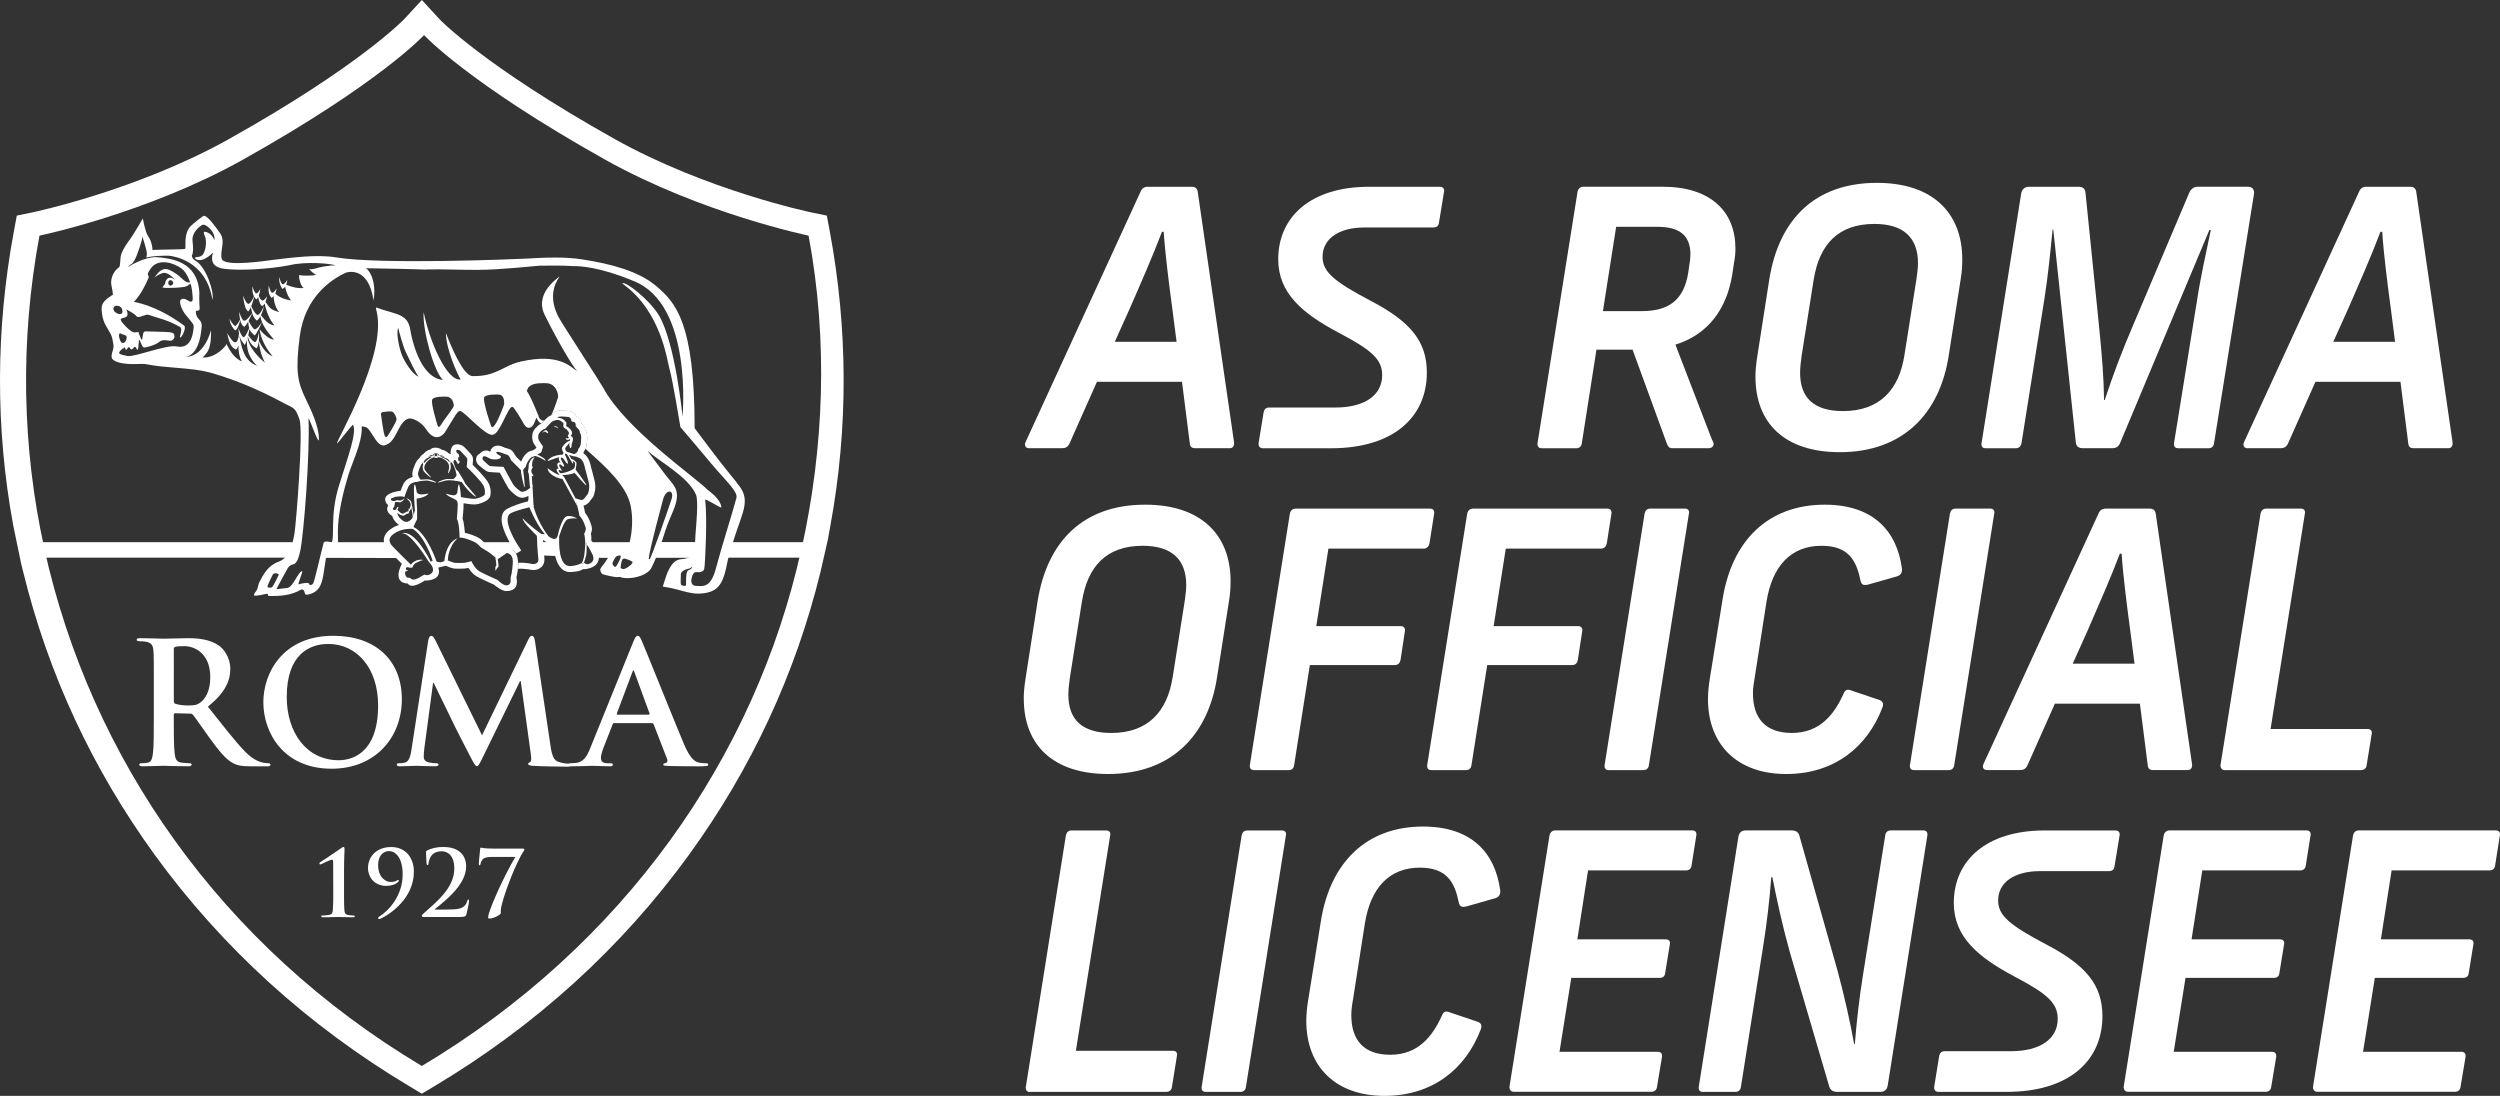 <?xml version="1.0" encoding="UTF-8" standalone="no"?> <svg xmlns:inkscape="http://www.inkscape.org/namespaces/inkscape" xmlns:sodipodi="http://sodipodi.sourceforge.net/DTD/sodipodi-0.dtd" xmlns="http://www.w3.org/2000/svg" xmlns:svg="http://www.w3.org/2000/svg" id="Livello_1" version="1.1" viewBox="0 0 841.917 369.05" width="841.917" height="369.05"><rect x="0" y="0" width="841.917" height="369.05" fill="#333333" stroke="none"/><defs id="defs4"><style id="style2"> .st0 { fill: #fff; } </style></defs><path class="st0" d="m 396.235,115.11 -1.44,-11.19 c -1.09,-8.18 -2.41,-18.28 -2.89,-25.86 h -0.6 c -2.89,7.7 -7.22,17.56 -10.95,26.1 l -4.93,10.95 h 20.8 z m 17.93,35.84 h -11.67 c -0.96,0 -1.68,-0.36 -1.8,-1.56 l -2.64,-20.81 h -28.64 l -9.26,20.81 c -0.6,1.32 -1.57,1.56 -2.64,1.56 h -10.96 c -1.2,0 -1.68,-0.96 -1.2,-2.04 l 38.73,-84.32 c 0.48,-1.2 1.33,-1.69 2.41,-1.69 h 14.8 c 1.2,0 1.8,0.48 2.04,1.56 l 12.26,84.56 c 0.12,1.2 -0.48,1.93 -1.44,1.93" id="path6"></path><path class="st0" d="m 423.845,149.27 1.69,-10.34 c 0.24,-1.2 0.84,-1.69 1.92,-1.69 h 22.26 c 9.62,0 15.76,-3.97 15.76,-10.95 0,-5.41 -3.85,-8.54 -14.56,-14.19 -12.27,-6.5 -20.45,-13.35 -20.45,-24.78 0,-14.31 10.95,-24.42 30.56,-24.42 h 23.82 c 1.08,0 1.69,0.6 1.44,1.8 l -1.68,10.22 c -0.12,1.2 -0.85,1.69 -1.92,1.69 h -23.22 c -8.66,0 -14.07,3.85 -14.07,9.86 0,5.05 3.73,8.3 16.6,15.04 12.99,6.85 18.52,13.47 18.52,23.94 0,15.15 -11.42,25.51 -32.24,25.51 h -22.97 c -0.96,0 -1.56,-0.6 -1.45,-1.69" id="path8"></path><path class="st0" d="m 569.285,85.76 c 0,-6.01 -3.13,-9.38 -11.07,-9.38 h -13.95 l -4.45,28.39 h 13.1 c 9.51,0 14.2,-4.09 15.64,-12.99 l 0.36,-2.53 c 0.24,-1.32 0.36,-2.4 0.36,-3.49 m 15.16,-2.17 c 0,1.56 -0.12,3.12 -0.48,4.93 l -0.61,4.09 c -1.92,11.67 -8.29,20.09 -19.12,23.45 l 12.26,31.88 c 0.36,0.6 0.61,1.2 0.61,1.56 0,0.72 -0.61,1.45 -1.69,1.45 h -12.03 c -1.32,0 -1.56,-0.48 -2.04,-1.57 l -11.54,-31.63 h -12.16 l -4.93,31.51 c -0.12,1.09 -0.84,1.69 -1.8,1.69 h -11.67 c -1.08,0 -1.56,-0.6 -1.45,-1.69 l 13.48,-84.69 c 0.23,-1.08 0.96,-1.68 2.04,-1.68 h 26.7 c 16.12,0 24.42,8.42 24.42,20.69" id="path10"></path><path class="st0" d="m 641.335,119.68 4.09,-25.86 c 0.24,-1.68 0.49,-3.61 0.49,-5.18 0,-8.66 -4.94,-13.23 -14.68,-13.23 -12.15,0 -18.52,6.85 -20.45,18.77 l -4.09,25.86 c -0.25,1.8 -0.48,3.85 -0.48,5.53 0,8.31 4.57,12.87 14.43,12.87 12.27,0 18.88,-7.09 20.69,-18.76 m -50.16,7.22 c 0,-2.04 0.23,-4.34 0.6,-6.74 l 4.09,-26.23 c 3.25,-19.97 15.28,-32.35 36.21,-32.35 19.01,0 28.75,10.34 28.75,25.74 0,2.04 -0.12,4.21 -0.48,6.38 l -4.09,26.1 c -3.01,19.37 -15.28,32.48 -36.68,32.48 -18.53,0 -28.39,-9.74 -28.39,-25.37" id="path12"></path><path class="st0" d="m 667.315,149.27 13.35,-84.09 c 0.25,-1.44 1.2,-2.28 2.65,-2.28 h 16.72 c 1.2,0 2.17,0.48 2.29,2.04 l 4.45,43.78 c 1.2,12.15 1.68,18.04 1.8,25.98 h 0.24 c 2.89,-8.78 5.65,-16.12 9.99,-26.22 l 18.4,-43.43 c 0.6,-1.45 1.56,-2.16 3.01,-2.16 h 16.84 c 1.45,0 2.17,0.96 2.04,2.28 l -13.48,84.09 c -0.12,1.09 -0.84,1.69 -1.8,1.69 h -10.23 c -1.08,0 -1.57,-0.6 -1.45,-1.69 l 7.82,-48.48 c 0.96,-6.61 3.25,-16.96 4.58,-23.33 h -0.49 l -29.94,71.45 c -0.49,1.32 -1.21,2.04 -2.9,2.04 h -9.74 c -1.57,0 -2.29,-0.72 -2.41,-2.04 l -7.58,-71.58 h -0.24 c -0.61,6.5 -1.68,16.85 -2.77,23.46 l -7.7,48.48 c -0.23,1.09 -0.84,1.69 -1.92,1.69 h -10.23 c -0.96,0 -1.44,-0.6 -1.32,-1.69" id="path14"></path><path class="st0" d="m 806.585,115.11 -1.44,-11.19 c -1.09,-8.18 -2.41,-18.28 -2.89,-25.86 h -0.6 c -2.89,7.7 -7.21,17.56 -10.95,26.1 l -4.93,10.95 h 20.8 z m 17.93,35.84 h -11.67 c -0.96,0 -1.69,-0.36 -1.81,-1.56 l -2.64,-20.81 h -28.63 l -9.26,20.81 c -0.6,1.32 -1.57,1.56 -2.64,1.56 h -10.96 c -1.2,0 -1.68,-0.96 -1.2,-2.04 l 38.74,-84.32 c 0.48,-1.2 1.32,-1.69 2.4,-1.69 h 14.8 c 1.2,0 1.8,0.48 2.04,1.56 l 12.26,84.56 c 0.12,1.2 -0.48,1.93 -1.44,1.93" id="path16"></path><path class="st0" d="m 394.915,228.06 4.09,-25.86 c 0.23,-1.68 0.48,-3.61 0.48,-5.17 0,-8.66 -4.93,-13.23 -14.68,-13.23 -12.15,0 -18.52,6.85 -20.45,18.77 l -4.09,25.86 c -0.24,1.8 -0.48,3.85 -0.48,5.53 0,8.31 4.57,12.88 14.43,12.88 12.27,0 18.88,-7.1 20.69,-18.77 m -50.15,7.21 c 0,-2.04 0.24,-4.33 0.61,-6.74 l 4.09,-26.22 c 3.24,-19.97 15.27,-32.36 36.21,-32.36 19,0 28.75,10.34 28.75,25.74 0,2.05 -0.12,4.21 -0.48,6.38 l -4.09,26.1 c -3,19.37 -15.27,32.48 -36.68,32.48 -18.52,0 -28.39,-9.75 -28.39,-25.38" id="path18"></path><path class="st0" d="m 482.975,172.97 -1.57,9.98 c -0.24,1.2 -0.96,1.81 -2.04,1.81 h -32 l -4.09,26.1 h 28.51 c 0.96,0 1.56,0.72 1.32,1.81 l -1.44,9.5 c -0.24,1.2 -0.85,1.81 -2.04,1.81 h -28.51 l -5.29,33.68 c -0.12,1.09 -0.84,1.69 -1.8,1.69 h -11.67 c -1.09,0 -1.57,-0.6 -1.45,-1.69 l 13.48,-84.69 c 0.23,-1.09 0.96,-1.69 2.04,-1.69 h 45.11 c 1.08,0 1.56,0.6 1.45,1.69" id="path20"></path><path class="st0" d="m 542.685,172.97 -1.56,9.98 c -0.24,1.2 -0.96,1.81 -2.04,1.81 h -31.99 l -4.09,26.1 h 28.5 c 0.96,0 1.57,0.72 1.32,1.81 l -1.45,9.5 c -0.24,1.2 -0.84,1.81 -2.04,1.81 h -28.49 l -5.3,33.68 c -0.11,1.09 -0.83,1.69 -1.8,1.69 h -11.66 c -1.09,0 -1.57,-0.6 -1.45,-1.69 l 13.47,-84.69 c 0.24,-1.09 0.96,-1.69 2.04,-1.69 h 45.1 c 1.08,0 1.56,0.6 1.44,1.69" id="path22"></path><path class="st0" d="m 540.375,257.66 13.47,-84.69 c 0.24,-1.09 0.85,-1.69 1.93,-1.69 h 11.67 c 0.96,0 1.56,0.6 1.33,1.69 l -13.48,84.69 c -0.12,1.09 -0.85,1.69 -1.81,1.69 h -11.67 c -1.07,0 -1.56,-0.6 -1.44,-1.69" id="path24"></path><path class="st0" d="m 575.195,235.4 c 0,-2.16 0.23,-4.45 0.6,-6.74 l 4.33,-26.94 c 3.12,-19.48 15.15,-31.76 34.4,-31.76 16.24,0 24.3,8.79 25.99,21.54 0.12,1.44 -0.49,2.28 -1.81,2.64 l -9.75,2.77 c -1.32,0.24 -2.04,0.12 -2.4,-1.32 -1.33,-6.74 -3.98,-11.79 -13.12,-11.79 -10.35,0 -16.6,6.85 -18.53,18.77 l -3.96,25.5 c -0.36,1.93 -0.61,3.73 -0.61,5.41 0,8.42 4.21,13.35 13.11,13.35 9.62,0 14.31,-6.49 17.32,-12.99 0.61,-1.69 1.44,-1.8 2.65,-1.32 l 9.62,3.25 c 1.2,0.48 1.32,1.44 0.84,2.64 -4.93,12.87 -15.88,22.25 -32.35,22.25 -16.47,0 -26.34,-9.86 -26.34,-25.26" id="path26"></path><path class="st0" d="m 643.205,257.66 13.47,-84.69 c 0.25,-1.09 0.85,-1.69 1.93,-1.69 h 11.67 c 0.96,0 1.56,0.6 1.32,1.69 l -13.48,84.69 c -0.12,1.09 -0.84,1.69 -1.8,1.69 h -11.67 c -1.08,0 -1.57,-0.6 -1.45,-1.69" id="path28"></path><path class="st0" d="m 718.835,223.5 -1.44,-11.19 c -1.09,-8.18 -2.41,-18.29 -2.9,-25.86 h -0.6 c -2.89,7.7 -7.22,17.56 -10.94,26.1 l -4.93,10.95 z m 17.93,35.84 h -11.67 c -0.96,0 -1.68,-0.36 -1.8,-1.56 l -2.65,-20.81 h -28.63 l -9.26,20.81 c -0.6,1.32 -1.56,1.56 -2.64,1.56 h -10.95 c -1.2,0 -1.69,-0.96 -1.2,-2.04 l 38.73,-84.33 c 0.48,-1.2 1.33,-1.68 2.41,-1.68 h 14.8 c 1.2,0 1.8,0.48 2.05,1.56 l 12.26,84.56 c 0.12,1.2 -0.49,1.93 -1.45,1.93" id="path30"></path><path class="st0" d="m 747.805,257.54 13.47,-84.57 c 0.24,-1.08 0.85,-1.68 1.93,-1.68 h 11.67 c 0.96,0 1.57,0.6 1.33,1.68 l -11.55,72.54 h 32.72 c 0.96,0 1.56,0.6 1.33,1.68 l -1.69,10.47 c -0.12,1.09 -0.85,1.69 -1.93,1.69 h -45.84 c -0.96,0 -1.56,-0.72 -1.44,-1.8" id="path32"></path><path class="st0" d="m 346.935,367.72 c -1.08,0 -1.56,-0.6 -1.45,-1.68" id="path34"></path><g id="g52" transform="translate(0.005,-95.67)"><path class="st0" d="m 345.48,461.58 13.47,-84.56 c 0.24,-1.08 0.84,-1.68 1.92,-1.68 h 11.67 c 0.96,0 1.56,0.6 1.32,1.68 l -11.55,72.53 h 32.72 c 0.96,0 1.56,0.6 1.32,1.68 l -1.68,10.46 c -0.12,1.08 -0.84,1.68 -1.92,1.68 h -45.83 c -0.96,0 -1.56,-0.72 -1.44,-1.8 z" id="path36"></path><path class="st0" d="m 404.67,461.7 13.47,-84.68 c 0.24,-1.08 0.84,-1.68 1.92,-1.68 h 11.67 c 0.96,0 1.56,0.6 1.32,1.68 l -13.47,84.68 c -0.12,1.08 -0.84,1.68 -1.8,1.68 h -11.67 c -1.08,0 -1.56,-0.6 -1.44,-1.68 z" id="path38"></path><path class="st0" d="m 439.91,439.45 c 0,-2.17 0.24,-4.45 0.6,-6.74 l 4.33,-26.94 c 3.13,-19.49 15.16,-31.75 34.4,-31.75 16.24,0 24.3,8.78 25.98,21.53 0.12,1.44 -0.48,2.29 -1.8,2.65 l -9.74,2.77 c -1.32,0.24 -2.04,0.12 -2.41,-1.32 -1.32,-6.74 -3.97,-11.79 -13.11,-11.79 -10.34,0 -16.6,6.86 -18.52,18.76 l -3.97,25.5 c -0.36,1.92 -0.6,3.73 -0.6,5.41 0,8.42 4.21,13.35 13.11,13.35 9.62,0 14.31,-6.5 17.32,-12.99 0.6,-1.68 1.44,-1.8 2.65,-1.32 l 9.62,3.25 c 1.2,0.48 1.32,1.44 0.84,2.65 -4.93,12.87 -15.88,22.25 -32.36,22.25 -16.48,0 -26.34,-9.86 -26.34,-25.26 z" id="path40"></path><path class="st0" d="m 571.24,377.14 -1.56,9.86 c -0.12,1.2 -0.84,1.8 -1.92,1.8 H 534.8 l -3.61,23.21 h 29.71 c 1.08,0 1.68,0.6 1.44,1.68 l -1.56,9.62 c -0.12,1.2 -0.84,1.68 -1.92,1.68 h -29.71 l -3.97,24.9 h 33.08 c 1.08,0 1.56,0.6 1.44,1.68 l -1.68,10.1 c -0.12,1.08 -0.84,1.68 -1.92,1.68 h -46.31 c -0.96,0 -1.56,-0.72 -1.44,-1.8 l 13.47,-84.56 c 0.24,-1.08 0.96,-1.68 2.04,-1.68 h 45.95 c 1.08,0 1.68,0.6 1.44,1.8 z" id="path42"></path><path class="st0" d="m 572.08,461.7 13.35,-84.2 c 0.24,-1.44 1.08,-2.17 2.41,-2.17 h 15.52 c 1.32,0 2.29,0.48 2.65,1.92 l 12.75,45.11 c 2.29,8.42 4.33,17.56 5.65,24.9 h 0.24 c 0.6,-7.58 1.44,-15.16 2.77,-23.46 l 7.46,-46.79 c 0.12,-1.08 0.84,-1.68 1.8,-1.68 h 11.07 c 0.96,0 1.44,0.6 1.32,1.68 l -13.35,84.2 c -0.24,1.44 -1.08,2.17 -2.53,2.17 h -14.43 c -1.32,0 -2.41,-0.48 -2.77,-1.92 l -13.23,-45.11 c -2.41,-8.54 -4.45,-17.92 -5.89,-25.26 h -0.36 c -0.6,7.58 -1.44,15.28 -2.77,23.46 l -7.46,47.15 c -0.12,1.08 -0.84,1.68 -1.8,1.68 h -11.07 c -0.96,0 -1.44,-0.6 -1.32,-1.68 z" id="path44"></path><path class="st0" d="m 651.36,461.7 1.68,-10.34 c 0.24,-1.2 0.84,-1.68 1.92,-1.68 h 22.25 c 9.62,0 15.76,-3.97 15.76,-10.95 0,-5.41 -3.85,-8.54 -14.55,-14.19 -12.27,-6.5 -20.45,-13.35 -20.45,-24.78 0,-14.31 10.95,-24.42 30.55,-24.42 h 23.82 c 1.08,0 1.68,0.6 1.44,1.8 l -1.68,10.22 c -0.12,1.2 -0.84,1.68 -1.92,1.68 h -23.21 c -8.66,0 -14.07,3.85 -14.07,9.86 0,5.05 3.73,8.3 16.6,15.04 12.99,6.86 18.52,13.47 18.52,23.94 0,15.16 -11.43,25.5 -32.24,25.5 h -22.97 c -0.96,0 -1.56,-0.6 -1.44,-1.68 z" id="path46"></path><path class="st0" d="m 778.09,377.14 -1.56,9.86 c -0.12,1.2 -0.84,1.8 -1.92,1.8 h -32.96 l -3.61,23.21 h 29.71 c 1.08,0 1.68,0.6 1.44,1.68 l -1.56,9.62 c -0.12,1.2 -0.84,1.68 -1.92,1.68 H 736 l -3.97,24.9 h 33.08 c 1.08,0 1.56,0.6 1.44,1.68 l -1.68,10.1 c -0.12,1.08 -0.84,1.68 -1.92,1.68 h -46.31 c -0.96,0 -1.56,-0.72 -1.44,-1.8 l 13.47,-84.56 c 0.24,-1.08 0.96,-1.68 2.04,-1.68 h 45.95 c 1.08,0 1.68,0.6 1.44,1.8 z" id="path48"></path><path class="st0" d="m 841.85,377.14 -1.56,9.86 c -0.12,1.2 -0.84,1.8 -1.92,1.8 h -32.96 l -3.61,23.21 h 29.71 c 1.08,0 1.68,0.6 1.44,1.68 l -1.56,9.62 c -0.12,1.2 -0.84,1.68 -1.92,1.68 h -29.71 l -3.97,24.9 h 33.08 c 1.08,0 1.56,0.6 1.44,1.68 l -1.68,10.1 c -0.12,1.08 -0.84,1.68 -1.92,1.68 H 780.4 c -0.96,0 -1.56,-0.72 -1.44,-1.8 l 13.47,-84.56 c 0.24,-1.08 0.96,-1.68 2.04,-1.68 h 45.95 c 1.08,0 1.68,0.6 1.44,1.8 z" id="path50"></path></g><g id="g144" transform="translate(0.005,-95.67)"><rect class="st0" x="11.55" y="278.26" width="88.65" height="5.21" id="rect54"></rect><rect class="st0" x="244.72" y="278.26" width="30.77" height="5.21" id="rect56"></rect><polygon class="st0" points="221.69,278.22 236.38,278.22 236.38,283.52 220.39,283.52 " id="polygon58"></polygon><polygon class="st0" points="134.13,283.59 109.71,283.54 109.71,278.26 130.46,278.26 " id="polygon60"></polygon><polygon class="st0" points="208.97,282.19 206.2,283.56 200.51,283.51 197.48,278.26 217.76,278.26 " id="polygon62"></polygon><polygon class="st0" points="188.06,282.95 182.86,282.73 182.26,278.26 187.94,278.13 " id="polygon64"></polygon><polygon class="st0" points="173.66,279.82 167.61,284.01 162.88,278.26 173.03,278.26 " id="polygon66"></polygon><path class="st0" d="m 279.43,173.56 -0.99,-5.28 -5.27,-1.09 c -0.35,-0.07 -35.14,-7.36 -66.11,-24.66 -44.11,-24.7 -58.98,-40.31 -59.1,-40.44 l -5.89,-6.42 -5.9,6.39 c -0.15,0.15 -15.04,15.79 -59.13,40.47 -30.94,17.28 -65.76,24.59 -66.12,24.66 l -5.27,1.09 -0.98,5.29 c -6.15,33.01 -6.23,66.25 -0.25,98.89 l 2.69,13 0.75,3.02 c 8.41,34.23 23.29,66.2 44.24,95.07 22.74,31.31 51.62,57.55 85.85,77.99 l 4.1,2.45 4.11,-2.45 c 34.23,-20.44 63.12,-46.68 85.85,-77.99 20.96,-28.86 35.83,-60.83 44.25,-95.07 l 2.59,-11.34 0.83,-4.68 c 5.98,-32.64 5.9,-65.88 -0.25,-98.9 m -9.48,106.9 H 269.9 C 254.33,350.96 209.76,414.22 142.05,454.66 74.34,414.22 30.52,350.96 14.93,280.46 h 0.02 c -7.52,-34.04 -8.3,-69.77 -1.66,-105.44 0,0 36.04,-7.44 68.41,-25.52 46.5,-26.04 61.1,-42.02 61.1,-42.02 0,0 14.6,15.97 61.1,42.02 32.37,18.08 68.4,25.52 68.4,25.52 6.65,35.67 5.16,71.4 -2.35,105.44" id="path68"></path><g id="g142"><path class="st0" d="m 112.2,390.34 v -4.03 c 0,-0.74 0,-1.11 -0.46,-1.11 -0.58,0 -2.86,1.2 -3.53,1.48 -0.15,0.06 -0.3,0.12 -0.42,0.12 -0.09,0 -0.24,-0.15 -0.24,-0.34 0,-0.19 0.15,-0.34 0.3,-0.43 0.12,-0.06 5.96,-3.93 7.03,-4.73 0.27,-0.19 0.55,-0.4 0.79,-0.4 0.27,0 0.36,0.34 0.36,0.65 0,0.24 -0.18,3.29 -0.18,7.99 v 5.69 c 0,2.95 0,5.56 0.12,6.92 0.09,0.98 0.24,1.44 1.22,1.66 0.46,0.09 1.76,0.18 2.01,0.18 0.12,0 0.27,0.1 0.27,0.31 0,0.21 -0.15,0.28 -0.48,0.28 -2.31,0 -4.26,-0.1 -5.08,-0.1 -0.7,0 -3.26,0.1 -5.2,0.1 -0.33,0 -0.52,-0.06 -0.52,-0.28 0,-0.22 0.12,-0.31 0.24,-0.31 0.34,0 1.89,-0.09 2.43,-0.21 0.97,-0.22 1.13,-0.65 1.22,-1.63 0.12,-1.35 0.18,-3.97 0.15,-6.92 z" id="path70"></path><path class="st0" d="m 139.37,389.27 c 0,8.6 -7.46,14.01 -11.23,15.8 -0.15,0.09 -0.3,0.12 -0.55,0.12 -0.12,0 -0.27,-0.15 -0.27,-0.31 0,-0.22 0.21,-0.4 0.37,-0.52 3.16,-1.94 7.91,-6.98 7.91,-14.23 0,-5.44 -2.28,-7.84 -4.62,-7.84 -2.19,0 -3.65,1.96 -3.65,4.58 0,4.7 3.01,5.81 4.05,5.81 1.04,0 1.67,-0.18 2.07,-0.37 0.33,-0.18 0.49,-0.34 0.61,-0.34 0.12,0 0.24,0.12 0.24,0.28 0,0.1 -0.09,0.28 -0.15,0.34 -0.88,0.95 -2.46,1.42 -4.02,1.42 -4.38,0 -6.21,-3.35 -6.21,-5.93 0,-4.15 3.1,-7.16 7.79,-7.16 4.96,0 7.67,3.69 7.67,8.36" id="path72"></path><path class="st0" d="m 142.5,404.48 c -0.21,0 -0.43,-0.18 -0.43,-0.43 0,-0.25 0.31,-0.52 0.61,-0.8 4.26,-3.78 10.31,-8.57 10.31,-15.06 0,-4.85 -2.65,-5.84 -4.17,-5.84 -1.31,0 -2.31,0.24 -3.22,1.11 -0.73,0.71 -1.28,2.15 -1.28,2.95 0,0.31 -0.09,0.58 -0.4,0.58 -0.15,0 -0.24,-0.21 -0.27,-0.58 -0.03,-0.28 -0.18,-2.83 -0.18,-3.72 0,-0.28 0.03,-0.4 0.37,-0.61 1.18,-0.61 2.83,-1.17 5.5,-1.17 5.36,0 7.64,2.95 7.64,6.55 0,5.96 -6.54,11.16 -10.47,14.32 -0.15,0.12 -0.09,0.22 0.06,0.22 h 2.07 c 0.52,0 4.11,-0.03 5.23,-0.19 2.1,-0.25 3.1,-1.29 3.47,-2.73 0.09,-0.37 0.18,-0.49 0.36,-0.49 0.21,0 0.25,0.28 0.25,0.58 0,0.49 -0.58,3.35 -0.88,4.39 -0.25,0.83 -0.73,0.92 -2.65,0.92 z" id="path74"></path><path class="st0" d="m 175.87,381.43 c 0.58,0 0.73,0.09 0.73,0.25 0,0.18 -0.12,0.43 -0.21,0.55 -2.52,3.62 -7.27,15.83 -7.73,19.77 -0.06,0.52 0,0.74 0,1.13 0,0.61 -2.47,1.88 -3.83,1.88 -0.33,0 -0.43,-0.09 -0.43,-0.37 0,-0.31 0.06,-0.77 0.21,-1.26 0.85,-2.95 4.75,-12.02 8.94,-19.12 h -7.88 c -0.85,0 -2.13,0.06 -2.86,0.56 -0.55,0.37 -0.94,1.35 -1.01,1.84 -0.03,0.25 -0.12,0.4 -0.31,0.4 -0.21,0 -0.24,-0.15 -0.24,-0.46 0,-1.13 0.45,-4.73 0.45,-5.04 0,-0.31 0.12,-0.43 0.31,-0.43 0.19,0 0.88,0.31 4.11,0.31 h 9.74 z" id="path76"></path><path class="st0" d="m 51.8,327.14 c 0,-8.68 0,-10.28 -0.12,-12.1 -0.12,-1.94 -0.57,-2.86 -2.46,-3.25 -0.46,-0.12 -1.43,-0.17 -2.22,-0.17 -0.63,0 -0.97,-0.11 -0.97,-0.52 0,-0.41 0.4,-0.51 1.26,-0.51 3.03,0 6.62,0.17 7.82,0.17 1.94,0 6.28,-0.17 8.05,-0.17 3.6,0 7.42,0.35 10.51,2.45 1.6,1.09 3.88,4 3.88,7.82 0,4.22 -1.77,8.11 -7.54,12.79 5.08,6.39 9.02,11.48 12.39,15.01 3.2,3.31 5.54,3.71 6.39,3.88 0.63,0.12 1.14,0.17 1.6,0.17 0.46,0 0.68,0.17 0.68,0.46 0,0.46 -0.4,0.57 -1.08,0.57 h -5.43 c -3.2,0 -4.62,-0.28 -6.11,-1.08 -2.45,-1.31 -4.62,-4 -7.82,-8.39 -2.28,-3.14 -4.91,-7.02 -5.65,-7.88 -0.29,-0.34 -0.63,-0.4 -1.03,-0.4 l -4.97,-0.12 c -0.28,0 -0.46,0.12 -0.46,0.46 v 0.8 c 0,5.31 0,9.82 0.29,12.21 0.17,1.66 0.51,2.91 2.23,3.14 0.86,0.11 2.11,0.22 2.8,0.22 0.46,0 0.69,0.17 0.69,0.46 0,0.4 -0.4,0.57 -1.14,0.57 -3.31,0 -7.53,-0.17 -8.39,-0.17 -1.08,0 -4.68,0.17 -6.97,0.17 -0.74,0 -1.14,-0.17 -1.14,-0.57 0,-0.29 0.23,-0.46 0.91,-0.46 0.86,0 1.54,-0.11 2.06,-0.22 1.14,-0.23 1.42,-1.48 1.65,-3.14 0.29,-2.4 0.29,-6.91 0.29,-12.16 v -10.05 z m 6.73,4.51 c 0,0.63 0.11,0.86 0.52,1.03 1.2,0.4 2.91,0.57 4.34,0.57 2.28,0 3.03,-0.23 4.05,-0.97 1.71,-1.26 3.37,-3.89 3.37,-8.56 0,-8.11 -5.37,-10.45 -8.73,-10.45 -1.43,0 -2.46,0.06 -3.03,0.23 -0.4,0.11 -0.52,0.34 -0.52,0.8 z" id="path78"></path><path class="st0" d="m 88.68,332.16 c 0,-9.76 6.45,-22.38 23.58,-22.38 14.22,0 23.06,8.28 23.06,21.36 0,13.08 -9.13,23.41 -23.63,23.41 -16.39,0 -23.01,-12.28 -23.01,-22.38 m 38.65,1.08 c 0,-12.79 -7.36,-20.72 -16.73,-20.72 -6.57,0 -14.04,3.65 -14.04,17.87 0,11.87 6.57,21.29 17.53,21.29 4,0 13.24,-1.94 13.24,-18.44" id="path80"></path><path class="st0" d="m 144.24,311.27 c 0.17,-0.97 0.51,-1.48 0.97,-1.48 0.46,0 0.8,0.29 1.54,1.77 l 15.58,31.74 15.53,-32.14 c 0.46,-0.91 0.74,-1.37 1.26,-1.37 0.52,0 0.86,0.57 1.03,1.77 l 5.19,34.94 c 0.52,3.6 1.09,5.25 2.8,5.77 1.66,0.52 2.8,0.57 3.54,0.57 0.51,0 0.91,0.06 0.91,0.4 0,0.46 -0.69,0.62 -1.48,0.62 -1.43,0 -9.31,-0.11 -11.59,-0.29 -1.31,-0.11 -1.65,-0.29 -1.65,-0.63 0,-0.29 0.23,-0.46 0.63,-0.63 0.35,-0.11 0.51,-0.86 0.29,-2.45 l -3.43,-24.83 h -0.23 l -12.45,25.46 c -1.31,2.68 -1.6,3.2 -2.11,3.2 -0.51,0 -1.08,-1.14 -2,-2.86 -1.37,-2.63 -5.88,-11.36 -6.56,-12.96 -0.52,-1.2 -3.94,-7.94 -5.94,-12.22 h -0.23 l -2.97,22.26 c -0.12,1.03 -0.17,1.77 -0.17,2.68 0,1.08 0.74,1.6 1.71,1.83 1.03,0.23 1.83,0.28 2.4,0.28 0.46,0 0.86,0.12 0.86,0.4 0,0.52 -0.51,0.63 -1.37,0.63 -2.4,0 -4.97,-0.17 -6,-0.17 -1.09,0 -3.82,0.17 -5.65,0.17 -0.57,0 -1.03,-0.11 -1.03,-0.63 0,-0.29 0.34,-0.4 0.91,-0.4 0.46,0 0.86,0 1.71,-0.17 1.6,-0.34 2.06,-2.57 2.34,-4.51 l 5.65,-36.77 z" id="path82"></path><path class="st0" d="m 206.82,339.18 c -0.29,0 -0.4,0.12 -0.51,0.46 l -3.08,7.82 c -0.57,1.43 -0.86,2.8 -0.86,3.48 0,1.03 0.51,1.77 2.28,1.77 h 0.86 c 0.69,0 0.86,0.11 0.86,0.46 0,0.46 -0.34,0.57 -0.97,0.57 -1.83,0 -4.29,-0.17 -6.05,-0.17 -0.63,0 -3.77,0.17 -6.74,0.17 -0.74,0 -1.09,-0.11 -1.09,-0.57 0,-0.35 0.23,-0.46 0.69,-0.46 0.52,0 1.31,-0.05 1.77,-0.11 2.62,-0.34 3.71,-2.28 4.85,-5.14 l 14.33,-35.4 c 0.68,-1.65 1.03,-2.28 1.6,-2.28 0.51,0 0.86,0.52 1.42,1.83 1.37,3.14 10.5,25.98 14.16,34.66 2.17,5.14 3.82,5.94 5.02,6.22 0.85,0.17 1.71,0.22 2.4,0.22 0.46,0 0.74,0.06 0.74,0.46 0,0.46 -0.52,0.57 -2.63,0.57 -2.11,0 -6.22,0 -10.79,-0.11 -1.03,-0.06 -1.71,-0.06 -1.71,-0.46 0,-0.35 0.23,-0.46 0.8,-0.51 0.4,-0.12 0.8,-0.63 0.51,-1.31 l -4.56,-11.76 c -0.12,-0.28 -0.29,-0.4 -0.57,-0.4 h -12.73 z m 11.65,-2.85 c 0.29,0 0.34,-0.17 0.29,-0.34 l -5.14,-14.04 c -0.06,-0.23 -0.12,-0.51 -0.29,-0.51 -0.17,0 -0.29,0.29 -0.35,0.51 l -5.25,13.99 c -0.06,0.23 0,0.4 0.23,0.4 h 10.5 z" id="path84"></path><path class="st0" d="m 192.15,243.16 c -0.06,-0.17 -0.14,-0.26 -0.25,-0.26 h -0.1 c 0,0 -0.04,0.07 -0.04,0.07 -0.19,0.24 -0.42,0.36 -0.66,0.36 -0.32,0 -0.58,-0.2 -0.58,-0.2 0,0 -0.04,0.68 0.69,0.69 0.56,0 0.91,-0.5 0.92,-0.52 l 0.05,-0.06 -0.03,-0.07 z" id="path86"></path><path class="st0" d="m 183.8,240.53 c 0.46,-0.02 0.8,0.73 0.82,0.9 0.02,0.17 -0.09,0.15 -0.32,0.1 -0.23,-0.04 -0.43,-0.52 -0.91,-0.5 -0.47,0.03 -0.48,0.38 -0.65,0.35 -0.18,-0.03 0.59,-0.84 1.06,-0.86" id="path88"></path><path class="st0" d="m 187.37,239.29 c 0.5,0.18 0.65,0.69 0.65,0.69 0,0 -0.47,-0.41 -0.88,-0.49 -0.41,-0.07 -0.59,0.02 -0.59,0.02 0,0 0.13,-0.47 0.83,-0.22" id="path90"></path><path class="st0" d="m 194.38,266.03 -0.43,-2.01 -0.23,-0.7 -3.61,-6.78 -0.16,-0.24 c -0.11,-0.13 -0.21,-0.28 -0.51,-0.54 -0.09,-0.08 -0.02,-0.19 0.08,-0.17 1.27,0.16 3.48,-0.44 3.99,-0.65 0.15,0.18 3.66,4.31 3.93,4.14 0.27,-0.17 -3.55,-5.22 -3.58,-5.23 0,-0.02 0.36,-2.09 0.28,-2.32 -0.17,-0.48 -1.2,-1.24 -1.61,-1.24 -0.03,0 -0.04,0 -0.06,0 -0.08,-0.14 -0.15,-0.26 -0.18,-0.3 l -0.05,-0.09 c -0.29,-0.48 -0.49,-0.82 -0.64,-1.05 0.71,0.23 1.41,0.46 1.46,0.48 l 0.39,0.03 0.41,-0.58 -2.95,-0.99 c -0.27,-0.09 -0.56,-0.65 -0.58,-1.12 0,-0.34 2.06,-2.36 1.66,-2.49 -0.79,-0.27 -2.69,1.78 -2.73,2.37 -0.03,0.4 0.18,1.27 0.53,1.61 -0.13,0.17 -0.22,0.36 -0.21,0.57 -3.67,0.25 -4.99,1.57 -5.15,2.25 0,0 2.92,-1.17 3.97,-1.34 -0.68,0.63 0.41,1.89 0.41,1.89 -0.14,-0.05 -0.48,-0.28 -0.85,0 -0.7,0.54 0.02,1.67 0.15,1.92 -0.29,0.01 -0.48,0.08 -0.58,0.18 -0.36,0.41 0.33,1.28 0.83,1.83 0.24,0.26 -0.84,0.19 -3.94,-2.12 0.09,2.25 3.8,3.59 4.99,3.61 0.03,0.04 4.81,8.8 4.96,9.09 m -6.16,-12.02 c 0.22,-0.25 0.81,0.31 0.97,0.17 0.17,-0.15 -1.23,-1.74 -0.79,-2.07 0.52,-0.36 1.13,0.89 1.41,0.67 0.3,-0.23 0.17,-0.36 0.1,-0.55 -0.02,-0.09 -0.63,-1.18 -0.64,-1.19 -0.04,-0.05 -0.68,-1.06 -0.26,-1.27 0.43,-0.15 0.89,0.59 0.99,0.7 0.03,0.04 0.86,1.5 1.2,1.33 0.34,-0.18 -0.62,-2.38 -0.62,-2.38 -0.06,-0.21 -0.46,-0.76 -0.26,-0.93 0.2,-0.16 0.42,-0.12 0.98,0.64 0.05,0.07 1.55,2.83 1.75,2.73 0,0 0.02,-0.57 -0.21,-0.99 0.3,0.24 0.88,0.41 0.85,0.83 0,0.14 -0.05,1.32 -0.27,1.61 -0.65,0.81 -3.77,1.86 -4.76,1.69 -0.07,-0.1 -0.68,-0.7 -0.44,-0.99" id="path92"></path><path class="st0" d="m 179.56,265.71 -0.5,0.3 -0.78,0.47 c 0.13,0.33 3.18,7.74 6.28,10.07 l 0.1,-0.29 c -4.15,-5.61 -5.1,-10.55 -5.1,-10.55" id="path94"></path><path class="st0" d="m 191.01,269.5 c -1.87,0.28 -3.17,6.42 -3.17,6.42 0.44,-0.56 0.47,0.42 0.47,0.42 0,0 1.49,-5.22 2.78,-5.75 1.3,-0.54 3.26,-0.31 3.26,-0.31 0,0 -1.47,-1.05 -3.34,-0.78" id="path96"></path><path class="st0" d="m 176.68,259.82 c 0.22,-0.14 -0.51,-5.96 -0.51,-5.96 l -0.27,0.28 -0.45,-0.28 c -0.23,0.5 1.02,6.09 1.23,5.96" id="path98"></path><path class="st0" d="m 178.05,255.13 0.44,4.76 0.82,-0.46 -0.22,-3.49 c 0,0 0.4,0.18 0.54,0.06 0.15,-0.13 -0.65,-0.84 -0.69,-1.72 -0.04,-0.63 0.69,-1.46 0.57,-1.54 -0.13,-0.08 -0.38,0.17 -0.38,0.17 0.05,-0.58 0.09,-1.21 0.13,-1.61 0.06,-0.58 0.81,-1.71 0.81,-1.71 -1.69,0.58 -2,2.52 -2,2.52 l -0.11,1.51 c 0,0 -0.16,0.47 -0.16,0.79 0,0.32 0.22,0.73 0.23,0.73" id="path100"></path><path class="st0" d="m 197.11,278.13 c 0,0 -0.04,5.77 -1.27,7.23 h 0.67 c 0.23,-0.23 0.74,-2.08 0.91,-2.77 0.18,-0.79 0.14,-3.96 0.14,-3.96 l -0.46,-0.5 z" id="path102"></path><path class="st0" d="m 176.02,270.2 c -0.22,1.22 4.78,5.88 4.78,5.88 l 1.38,-0.65 c 0,0 -4.75,-3.46 -6.16,-5.23" id="path104"></path><path class="st0" d="m 189.73,238.21 c 0.06,0.08 0.03,0.49 -0.02,0.78 0,0.02 -0.15,0.61 0.63,0.99 0.52,0.25 0.81,0.68 1,0.97 0.05,0.08 0.09,0.14 0.13,0.18 0.13,0.17 0.17,0.31 0.07,0.67 -0.04,0.17 -0.13,0.26 -0.19,0.34 -0.07,0.08 -0.16,0.19 -0.11,0.33 l 0.02,0.04 c 0.05,0.17 0.18,0.57 0.55,0.73 0.06,0.05 0.27,0.31 0.06,0.94 l -0.06,0.18 c -0.23,0.68 -0.03,2.31 0.36,2.21 0.4,-0.1 0.33,-1.53 0.44,-1.69 0.23,-0.31 0.4,-1.19 0.31,-1.64 -0.02,-0.17 -0.09,-0.29 -0.19,-0.35 -0.36,-0.24 -0.48,-0.42 -0.48,-0.46 0,-0.03 0.06,-0.11 0.1,-0.16 0.08,-0.1 0.17,-0.22 0.23,-0.38 0.13,-0.32 0.05,-0.76 -0.08,-1.06 -0.11,-0.24 -0.84,-1.15 -1.26,-1.3 -0.34,-0.11 -0.56,-0.31 -0.56,-0.51 0,-0.1 0.02,-0.23 0.03,-0.37 0.04,-0.33 0.06,-0.63 -0.06,-0.8 -1.22,-1.68 -2.99,-1.48 -2.99,-1.48 l -0.78,0.84 c 0,0 1.37,-0.69 2.86,0.98" id="path106"></path><path class="st0" d="m 180.14,249.16 c 0.22,0.14 1.4,0.31 3.53,1.66 0.32,-0.53 -1.91,-1.77 -2.96,-2.14 -0.63,0 -0.67,0.14 -0.69,0.21 -0.02,0.05 -0.03,0.16 0.12,0.26" id="path108"></path><path class="st0" d="m 201.02,280.83 c -0.03,-0.06 -0.07,-0.15 -0.13,-0.27 -0.57,-1.13 -1.12,-2.13 -1.75,-2.82 0.02,-1.25 0,-1.82 -0.17,-2.28 0,0 0,0 0,0 0.18,-0.48 0.37,-1.11 0.37,-1.71 0,-0.93 -0.81,-3.5 -2.3,-5.36 -0.14,-0.79 -0.34,-1.63 -0.54,-2.43 0.59,-0.13 1.27,-0.46 1.89,-1.19 0.33,-0.4 1.12,-1.46 1.28,-1.67 l 0.16,-0.22 0.09,-0.26 c 0.1,-0.25 0.91,-2.45 0.38,-4.8 -0.38,-1.65 -1.09,-4.18 -1.26,-4.78 -0.16,-1.01 -0.74,-3.6 -2.6,-4.74 0.07,-0.16 0.14,-0.35 0.2,-0.58 0.54,-0.66 1.05,-1.79 1.07,-3.73 0.08,-0.63 0.17,-2.08 -0.44,-3.27 -0.19,-1.01 -0.77,-1.68 -1.01,-1.94 l -0.36,-0.38 c -0.13,-1.23 -0.78,-2.15 -1.79,-2.49 -0.41,-0.89 -1.19,-1.64 -2.37,-1.83 -0.55,-0.09 -2.19,-0.21 -2.7,-0.21 -1.58,0 -2.63,0.5 -3.11,1.51 -0.59,0.21 -1.21,0.52 -1.67,0.95 -0.56,0.51 -1.35,1.41 -1.81,1.93 -0.24,0.11 -0.52,0.25 -0.78,0.4 -0.02,0.02 -2.3,1.56 -2.39,3.38 l -0.02,0.21 c -0.06,0.64 -0.15,1.71 0.56,2.88 0.25,0.4 0.56,0.86 0.81,1.22 -0.04,0.09 -0.06,0.18 -0.09,0.27 -0.31,0.18 -0.61,0.39 -0.86,0.61 -0.13,0.05 -0.3,0.1 -0.44,0.14 -0.63,0.19 -1.22,0.37 -1.71,0.79 -0.36,0.3 -1.3,1.12 -2.07,2.95 l -1.72,-1.72 c -1.08,-1.87 -1.48,-2.19 -2.07,-2.43 -0.31,-0.13 -1.33,-0.44 -1.71,-0.52 -0.04,0 -0.06,0 -0.29,-0.14 l -0.1,-0.06 -0.11,-0.05 c -0.67,-0.3 -1.27,-0.45 -1.84,-0.45 -1,0 -1.85,0.49 -2.27,1.29 -0.13,0.25 -0.2,0.51 -0.23,0.79 -0.38,-0.25 -0.86,-0.44 -1.41,-0.44 h -0.28 c 0,0 -0.21,0.06 -0.21,0.06 -0.82,0.17 -1.3,0.56 -1.58,0.95 -0.06,0.03 -0.11,0.06 -0.14,0.07 -0.63,0.32 -1.07,0.92 -1.17,1.63 -0.12,0.84 0.24,1.69 1,2.33 2.23,1.86 2.62,1.99 2.97,2.1 0.25,0.08 0.56,0.17 4.01,0.33 1.26,2.36 2.62,4.86 2.98,5.35 0.24,0.33 2.33,2.69 3.95,3.04 0.19,0.04 0.38,0.06 0.59,0.06 0.61,0 1.36,-0.22 2.11,-0.62 0.07,0.52 0.02,1.16 -0.04,1.36 -0.04,0.15 -0.08,0.31 -0.11,0.48 -2.53,0.59 -5.22,1.55 -6.97,2.49 -4.73,2.62 0.69,10.93 1.92,13.33 -0.19,0.11 -0.36,0.2 -0.53,0.3 0.58,0.34 1.11,0.78 1.53,1.36 0.02,0.02 0.03,0.06 0.05,0.09 0.84,-0.47 1.51,-0.84 1.51,-0.84 0,0 0.35,-0.14 -0.13,-0.82 -1.53,-2.03 -6.03,-9.71 -3.48,-11.72 1.25,-1.03 7.99,-2.54 7.99,-2.54 l -0.38,-7.28 c -0.99,1.8 -2.97,2.53 -3.64,2.38 -0.66,-0.14 -2.31,-1.7 -2.72,-2.26 -0.41,-0.56 -3.37,-6.12 -3.37,-6.12 0,0 -4.29,-0.18 -4.65,-0.29 -0.35,-0.11 -1.88,-1.69 -2.19,-1.95 -0.32,-0.27 -0.58,-1.73 0.92,-1.23 0.59,0.24 1.55,0.81 1.71,0.84 3.53,0.58 3.43,-0.91 3.24,-1.02 -0.22,-0.13 -1.08,-0.54 -1.36,-0.92 -0.28,-0.38 -0.04,-0.79 1.36,-0.27 0.39,0.17 2.06,0.73 2.29,0.81 0.71,0.25 1.2,1.78 1.2,1.78 l 3.77,3.79 c 0,0 0.38,-0.81 1.11,-1.46 0.63,-2.15 1.55,-2.95 1.9,-3.25 0.35,-0.3 1.78,-0.52 2.08,-0.86 0.3,-0.35 1.32,-0.85 1.32,-0.85 0,0 0.29,-1.04 0.46,-1.44 0.18,-0.41 0,-0.75 0,-0.75 0,0 -0.73,-0.97 -1.16,-1.7 -0.43,-0.72 -0.36,-1.38 -0.26,-1.94 0.15,-0.82 1.11,-1.57 1.46,-1.78 0.35,-0.22 0.91,-0.41 0.91,-0.41 0,0 1.28,-1.5 1.98,-2.15 0.69,-0.64 2.38,-0.86 2.38,-0.86 0,0 -1.09,-1.06 1.01,-1.06 0.43,0 1.95,0.11 2.38,0.18 0.99,0.16 1.02,1.44 1.02,1.44 0,0 0.42,0.16 0.98,0.3 0.58,0.14 0.44,1.38 0.44,1.38 l 0.93,0.98 c 0,0 0.5,0.47 0.5,1.2 0.63,0.79 0.38,2.47 0.38,2.47 0,2.41 -0.86,2.82 -0.86,2.82 0,0 -0.25,1 -0.42,1.19 -0.14,0.19 -0.69,0.6 -1.03,0.72 -0.35,0.12 0.12,0.75 0.12,0.75 0,0 0.28,-0.06 1.71,0.6 1.43,0.66 1.84,3.54 1.84,3.54 0,0 0.86,2.98 1.26,4.79 0.41,1.82 -0.29,3.64 -0.29,3.64 0,0 -0.88,1.19 -1.2,1.57 -0.32,0.38 -0.69,0.6 -1.17,0.53 -0.48,-0.06 -2.03,-0.62 -2.03,-0.62 0,0 1.18,3.54 1.49,5.89 1.42,1.5 2.19,4.01 2.19,4.48 0,0.47 -0.45,1.46 -0.58,1.71 0.2,0.46 0.38,2.14 0.35,3.27 0.01,0 0.02,0 0.04,0.01 0.01,-0.38 0.01,-0.61 0.01,-0.61 l 0.46,0.5 c 0,0 0,0.16 0,0.42 0.7,0.73 1.5,2.48 1.67,2.78 0.22,0.38 1.69,2.78 -0.98,3.76 -0.76,0.26 -1.35,-0.23 -1.61,-0.49 -0.06,0.12 -0.11,0.23 -0.15,0.27 h -0.67 c 0,0 0.04,-0.06 0.06,-0.08 -0.75,0.37 -2.13,0.93 -3.85,1 -4.21,0.17 -3.74,-8.7 -3.74,-9.68 0,-0.98 -0.22,-1.06 -0.47,-0.69 -0.34,1.04 -0.48,1.09 -1.18,1.22 -0.7,0.12 -2.24,-1.1 -2.24,-1.1 0,0 -0.5,-0.81 -0.96,-0.54 -0.28,0.17 -1.77,-0.19 -2.7,-0.3 0.07,0.44 0.17,4.1 0.17,4.1 0,0 0.21,3.16 0.31,3.96 0.1,0.81 0.22,1.64 -0.63,2.11 -0.86,0.48 -1.94,0.06 -2.44,0 -0.51,-0.06 -1.49,-0.19 -2.27,-0.22 -0.25,-0.01 -0.78,0 -1.39,0.02 0.02,0.68 0,1.37 -0.06,2.03 0.5,-0.02 0.94,-0.03 1.23,-0.03 h 0.14 c 0.54,0.02 1.24,0.11 1.75,0.17 l 0.35,0.04 c 0.07,0.01 0.14,0.03 0.22,0.04 0.35,0.08 0.9,0.19 1.51,0.19 0.72,0 1.38,-0.16 1.96,-0.48 2.02,-1.12 1.77,-3.16 1.68,-4.03 v -0.07 c -0.09,-0.61 -0.26,-2.93 -0.33,-3.83 -0.01,-0.56 -0.02,-1.16 -0.05,-1.73 0.1,0.05 0.18,0.11 0.22,0.14 0.85,0.67 2.09,1.46 3.25,1.54 0.11,1.4 0.72,9.14 5.5,9.14 0.5,0 3.51,-0.11 4.42,-0.97 0.44,0.15 7.55,-0.33 4.72,-6.5" id="path110"></path><path class="st0" d="m 173.72,281.99 c -1.87,-2.56 -5.93,-2.67 -7.28,-1.37 -0.08,-0.06 -0.15,-0.12 -0.2,-0.17 -0.57,-0.45 -2.23,-1.43 -3.01,-1.88 -1.25,-1.31 -1.77,-1.63 -2.03,-1.76 -1.03,-0.62 -2.98,-1.32 -4.64,-1.72 -0.34,-3.55 -0.6,-4.38 -0.79,-4.74 0.01,-0.12 0.4,-3.24 0.34,-5.21 1.05,0.18 2.46,0.41 3.58,0.41 0.63,0 1.14,-0.07 1.55,-0.22 1.09,-0.28 2.88,-0.91 3.63,-2.1 l 0.16,-0.25 0.07,-0.3 c 0.06,-0.26 0.56,-2.57 -0.84,-4.77 -0.96,-1.5 -3.61,-4.29 -5.09,-5.71 0.07,-0.82 0.12,-1.64 0.12,-1.65 0.05,-0.66 -0.13,-1.37 -0.91,-2.18 -0.24,-0.24 -2.03,-2.26 -2.53,-2.57 -0.48,-0.29 -1.27,-0.51 -1.91,-0.51 -0.23,0 -0.45,0.03 -0.65,0.1 -1.74,0.38 -1.57,3.05 -1.51,3.27 -0.21,-0.14 -0.46,-0.25 -0.71,-0.35 -0.59,-0.65 -1.46,-1.04 -2.35,-1.22 -0.45,-0.33 -1.11,-0.66 -1.94,-0.66 -0.06,0 -0.13,0 -0.2,0 -1.12,0.07 -1.13,0.19 -1.69,0.63 -0.84,0.18 -1.61,0.66 -2.17,1.38 -0.48,0.28 -1.08,0.76 -1.55,1.59 -0.51,0.4 -1.07,1.1 -1.52,2.28 l -0.17,0.44 c -0.4,1.04 -0.84,2.21 -0.52,3.42 0.01,0.04 0.02,0.08 0.03,0.12 -0.97,0.27 -2.35,0.82 -3.11,2.32 -0.33,0.66 -0.69,1.56 -0.98,2.34 -0.43,0.03 -5.31,0.62 -5.2,2.94 0.04,0.71 0.38,1.43 1.04,1.9 -0.45,0.79 -0.49,1.6 -0.08,2.3 0.35,0.61 0.83,1.04 1.38,1.25 0.18,0.59 0.46,1.19 0.87,1.72 0.49,0.62 1.01,1.07 1.45,1.39 -0.92,0.3 -1.88,0.74 -2.81,1.41 -1.36,0.92 -3.37,2.93 -1.61,6.05 0.27,0.5 1.13,1.43 5.41,5.65 -0.15,0.16 -3.52,6.37 2,6.63 1.25,2.11 5.54,-0.92 5.69,-1.02 0.32,0.07 6.08,0.1 4.55,-4.35 0.41,-0.06 2.4,-0.62 2.5,-0.63 0.64,0.29 2.07,0.86 2.9,0.95 0.38,0.04 0.99,0.05 1.45,0.05 0.58,0 2.01,-0.02 2.7,-0.15 0.18,-0.03 0.39,-0.08 0.61,-0.14 0.6,0.98 1.54,2.18 2.75,2.87 1.45,0.83 4.77,2.31 5.88,2.8 0.23,0.22 2.56,2.15 4.08,2.15 4.89,0 3.38,-4.44 3.46,-4.69 0.4,-1.16 1.12,-6.17 -0.24,-8.01 m -1.02,3.76 c -0.07,0.94 -0.28,2.95 -0.52,3.62 -0.23,0.67 -0.2,1.94 -0.19,2.18 0.01,0.24 -0.3,1.22 -1.45,1.22 -1.15,0 -2.95,-1.83 -2.95,-1.83 0,0 -4.42,-1.94 -6.06,-2.87 -1.66,-0.94 -2.74,-3.47 -2.74,-3.47 0,0 -1.3,0.39 -1.95,0.52 -0.65,0.13 -2.98,0.14 -3.58,0.08 -0.6,-0.06 -2.24,-0.74 -2.49,-0.87 -0.25,-0.14 -1.91,0.65 -2.35,0.67 -0.43,0.01 -1.92,-0.25 -2.24,-0.42 -0.33,-0.16 -0.48,-0.05 -0.48,-0.05 -0.2,0.09 -1.21,0.4 -1.21,0.4 0,0 0.81,0.86 1.07,1.4 0.25,0.54 0.36,0.9 0.26,1.61 -0.09,0.7 -1.54,1.85 -2.81,1.22 -0.32,-0.04 -2.91,2.06 -4.08,1.61 -0.53,-0.12 -0.61,-0.45 -0.81,-0.53 -0.2,-0.07 -0.89,0.09 -1.16,-0.25 -0.42,-0.52 -0.62,-1.12 -0.44,-1.74 0.14,-0.52 1.03,-0.2 1,-0.38 -0.04,-0.17 -1.12,-0.08 -0.69,-1.05 0.17,-0.39 1.19,0 1.19,0 h 0.71 c 0.32,0 0.12,-0.28 0.2,-0.51 -0.2,-0.24 -6.87,-6.66 -7.26,-7.36 -0.39,-0.71 -1.15,-2.08 1.03,-3.57 2.65,-1.92 5.74,-1.6 6.46,-1.68 0,-0.67 1.34,-3.21 1.34,-3.21 v -3.41 c 0,0 -0.2,-0.28 -0.39,-0.24 -0.19,0.04 -0.63,1.72 -0.63,1.72 0,0 -0.28,1.06 -0.36,1.37 -0.08,0.32 -1.11,1.14 -1.67,1.37 -0.56,0.24 -1.18,0 -1.18,0 0,0 -0.95,-0.4 -1.79,-1.45 -0.83,-1.06 -0.83,-2.94 -0.83,-2.94 0,0 -0.39,0.47 -0.64,0.51 -0.19,0.08 -0.47,-0.04 -0.63,-0.32 -0.16,-0.27 0.44,-0.86 0.44,-0.86 l 0.33,-1.93 c 0,0 -1.44,0.33 -1.49,-0.58 -0.01,-0.31 0.8,-0.41 1.03,-0.58 0.4,-0.31 2.28,-0.38 2.68,-0.34 0.47,0.04 0.84,0.26 0.84,0.26 0,0 0.8,-2.41 1.44,-3.66 0.64,-1.25 2.18,-1.37 2.81,-1.56 0.63,-0.2 1.21,-0.66 1.21,-0.66 0,0 -0.61,-0.79 -0.81,-1.53 -0.2,-0.75 0.26,-1.73 0.63,-2.74 0.57,-1.46 1.19,-1.61 1.19,-1.61 0.52,-1.23 1.36,-1.41 1.36,-1.41 0.71,-1.22 1.76,-1.05 1.76,-1.05 0.26,-0.33 0.43,-0.53 0.94,-0.56 0.71,-0.05 1.16,0.54 1.16,0.54 0,0 1.76,0.15 1.97,1.06 1.22,0.15 1.66,1.11 1.66,1.11 0,0 1.43,0.33 2.26,4.56 0.04,0.62 -1.16,1.51 -1.16,1.51 0,0 0.87,0.28 1.14,0.54 0.78,0.08 2.67,0.58 2.88,0.81 -0.12,-0.62 -2.36,-4.1 -2.36,-4.1 0,0 -0.22,-0.16 -0.52,-0.47 -0.29,-0.31 -0.89,-1.98 -0.98,-2.32 -0.12,-0.36 0,-0.73 0.2,-0.94 0.43,-0.43 0.94,0.88 1.25,1.32 0.35,-0.03 0.71,-0.82 0.71,-0.82 0,0 -0.39,-0.09 -0.51,-0.26 -0.12,-0.18 -0.12,-1 -0.07,-1.14 0.07,-0.15 0.4,-0.33 0.4,-0.33 l -0.25,-0.71 c 0,0 -0.49,-0.41 -0.66,-0.59 -0.18,-0.18 -0.27,-0.82 0.02,-0.91 0.3,-0.08 1.04,0.16 1.22,0.33 0.22,0.19 1.82,2.03 2.08,2.29 0.23,0.23 0.23,0.59 0.23,0.59 0,0 -0.09,1.64 -0.21,2.56 0.92,0.76 4.46,4.38 5.47,5.96 1.01,1.59 0.6,3.32 0.6,3.32 -0.48,0.77 -2.59,1.29 -2.59,1.29 -1.07,0.47 -5.05,-0.44 -5.46,-0.44 -0.41,0 -1.23,0.42 -1.11,0.95 0.29,1.23 -0.2,5.88 -0.22,6.33 0.82,1.63 0.89,4.93 0.92,6.35 1.87,-0.03 5.32,1.55 5.55,1.8 0.39,0.18 1.71,1.57 1.71,1.57 0,0 2.44,1.41 3,1.86 0.55,0.46 2.59,2.08 2.59,2.08 0,0 -0.16,-1.04 -0.19,-1.42 -0.01,-0.21 0.18,-0.6 0.65,-0.8 0.17,-0.07 0.58,0.03 0.73,0.42 0.13,0.33 -0.06,-0.54 0.31,-0.57 0.15,0 1.01,0.15 1.41,0.22 2.5,0.38 2.19,2.98 2.13,3.92" id="path112"></path><path class="st0" d="m 167.61,283.91 -0.83,-0.56 c 0,0 0.39,1.85 0.37,2.66 0,0.13 -0.05,0.17 -0.11,0.22 -0.03,0.02 -0.05,0.04 -0.06,0.07 -0.31,0.35 -0.1,1.64 -0.1,1.64 0,0 0.34,-0.75 0.73,-1.16 0.04,-0.05 0.07,-0.08 0.1,-0.1 0.19,-0.18 0.23,-0.31 0.13,-1.04 -0.03,-0.25 -0.23,-1.73 -0.23,-1.73" id="path114"></path><path class="st0" d="m 160.32,262.85 c -0.44,-0.47 -3.99,-4.73 -4.01,-4.75 -0.04,-0.06 -0.12,-0.19 -0.25,-0.19 -0.07,0 -0.51,0 -0.53,0.13 0.75,1.24 2.45,3.23 3.64,4.2 0.54,0.48 0.97,0.76 1.15,0.63" id="path116"></path><path class="st0" d="m 135.26,275.25 c 3.19,-0.34 9.02,9.54 9.21,9.75 0.19,0.21 0.56,-0.24 0.56,-0.24 -0.24,-0.43 -5.33,-10.92 -9.77,-9.51" id="path118"></path><path class="st0" d="m 134.84,264.8 c 0.58,-0.09 1.5,-1.17 1.35,-1.23 -0.14,-0.06 -0.62,0.65 -1.47,0.65 -0.29,0 -0.61,-0.04 -0.97,-0.13 h -0.08 c -0.1,0.17 -0.85,0.29 -0.85,0.29 l 0.1,0.46 0.73,-0.17 c 0.11,0.04 0.62,0.22 1.19,0.13" id="path120"></path><path class="st0" d="m 139.67,258.84 c -0.68,0.07 0.09,9.14 0.09,9.14 l 0.7,-0.9 c -0.09,-0.53 -0.18,-3.18 -0.16,-3.55 0.23,0.16 3.32,-0.49 4.02,-1.65 0,0 -2.17,0.39 -2.72,0.28 -0.97,-0.15 -1.22,-0.57 -1.28,-0.87 0,-0.09 -0.36,-2.47 -0.65,-2.44" id="path122"></path><path class="st0" d="m 139.24,273.14 -0.61,0.42 c 4.4,2.34 7.07,10.92 7.09,11.01 l 0.03,0.1 1.41,0.48 c 0,0 -3.35,-9.97 -7.92,-12.01" id="path124"></path><path class="st0" d="m 149.63,284.64 c 0.19,0.31 1.2,-0.23 1.2,-0.23 v -0.09 c 0,0 -0.12,-4.18 3.21,-7.33 0,0 -3.63,0.74 -4.41,7.65" id="path126"></path><path class="st0" d="m 154.5,258.75 c -0.16,0.02 -0.46,2.2 -0.45,2.48 0,0.05 -0.08,1.46 -1.67,1.21 -1.57,-0.25 -2.24,-0.55 -2.24,-0.55 0.56,1.11 3.2,1.66 3.85,2.57 0.15,0.2 0.24,1.2 0.27,1.33 h 0.52 v -1.81 l 0.52,-0.16 c -0.23,-3.77 -0.64,-5.11 -0.8,-5.08" id="path128"></path><path class="st0" d="m 143.75,257.08 c -0.95,0 -2.35,0.15 -2.4,0.16 l -1.6,0.35 0.47,0.33 c 0,0 2.11,-0.42 3.48,-0.42 0.23,0 0.42,0.01 0.56,0.05 1.2,0.27 2.63,0.78 2.63,0.58 0.01,-0.21 -1.69,-0.86 -2.49,-1.01 -0.15,-0.03 -0.36,-0.04 -0.65,-0.04" id="path130"></path><path class="st0" d="m 154.06,257.68 0.11,-0.06 0.05,-0.06 0.04,-0.08 -0.05,-0.11 -0.64,-0.36 c -0.07,-0.01 -3.13,-0.02 -3.13,-0.02 -0.74,0.03 -3.11,0.97 -2.95,1.15 0.15,0.18 1.86,-0.56 3.05,-0.71 1.25,-0.16 3.42,0.26 3.53,0.26" id="path132"></path><path class="st0" d="m 151.61,251.82 c 0.6,-0.63 -0.57,-1.35 -0.6,-1.44 0,0 0.82,1.07 0.17,0.78 -0.57,-0.9 -2.78,-1.55 -2.85,-1.64 -0.12,-0.14 0.27,-0.51 1.49,0.41 0.08,-0.16 -0.66,-0.89 -1.72,-0.81 -0.02,-0.15 -0.12,-0.31 -0.22,-0.37 -0.02,-0.01 -0.03,-0.02 -0.06,-0.02 -0.02,0 -0.08,0 -0.06,0.03 0.09,0.11 0.26,0.37 0.08,0.39 -0.21,0.02 -0.33,-0.35 -0.38,-0.42 -0.12,-0.18 -0.62,0.09 -0.33,0.33 0.08,0.06 0.21,0.11 0.34,0.19 0.15,0.1 0.08,0.14 -0.05,0.1 -0.17,-0.06 -0.36,-0.1 -0.59,-0.1 -0.23,0 -0.46,0.06 -0.67,0.13 -0.09,0.04 -0.18,-0.01 -0.06,-0.1 0.09,-0.07 0.23,-0.12 0.31,-0.18 0.42,-0.28 -0.27,-0.78 -0.4,-0.08 -0.08,0.13 -0.16,0.24 -0.23,0.26 -0.31,0.01 0.03,-0.49 0,-0.49 -0.01,0 -0.04,0.04 -0.06,0.05 -0.09,0.06 -0.23,0.19 -0.26,0.34 -0.08,-0.02 -1.32,0.07 -1.48,0.74 0.92,-0.66 1.39,-0.63 1.33,-0.37 -0.03,0.11 -1.11,0.72 -1.55,1.13 -0.36,0.27 -0.87,0.9 -0.97,0.92 -0.17,0.04 -0.2,-0.31 0.04,-0.78 -0.57,0.55 -0.47,0.99 -0.31,1.25 -0.29,0.69 -0.23,1.56 0.15,2.26 0.33,0.58 2.33,2.26 2.5,2.15 0.16,-0.11 -2.07,-2.09 -2.24,-2.93 -0.36,-2.02 2.38,-3.81 3.26,-3.9 0.04,0 0.16,0.24 0.67,0.22 0.63,-0.03 0.69,-0.22 0.69,-0.22 0.69,-0.09 4.03,1.15 3.69,3.62 -0.14,0.78 -0.44,1.71 -0.3,1.79 0.13,0.09 0.27,-0.32 0.61,-0.99 0.35,-0.71 0.37,-1.58 0.06,-2.26" id="path134"></path><path class="st0" d="m 138.33,286.08 c 0.18,0.24 0.49,0.7 0.49,0.7 0,0 0.44,-1.08 1.19,-1.5 0.76,-0.42 2.05,-1 2.62,-1.02 -2.15,-0.55 -4.22,1.03 -4.3,1.82" id="path136"></path><path class="st0" d="m 137.27,268.67 c 0.4,0 0.51,-0.38 0.52,-0.81 l 0.08,-0.07 c 0,0 0.39,-0.35 0.64,-1.13 0.19,1.04 0.71,3.08 0.32,3.62 l -0.59,0.62 0.61,-0.36 c 0.25,-0.09 0.63,-0.52 0.51,-1.24 -0.06,-0.4 -0.67,-3.67 -0.67,-3.67 l -0.03,-0.14 c -0.03,-0.43 -0.15,-0.83 -0.39,-1.15 -0.41,-0.54 -1.04,-0.82 -1.47,-0.85 0,0 1.69,1.13 1.49,2.33 -0.21,1.15 -0.41,1.24 -0.41,1.25 l -0.26,-0.26 v 0.67 c -0.06,0.33 -0.15,0.47 -0.39,0.46 -0.65,-0.02 -1.13,0.87 -1.82,0.67 -0.66,-0.2 -0.99,-0.74 -1.41,-1.05 -0.37,-0.28 0.2,-0.86 0.2,-0.86 0,0 -0.01,-0.23 -0.19,-0.34 -0.18,-0.11 -0.46,0.59 -0.46,0.59 0,0 -0.4,1.01 0.15,1.37 0.98,0.63 0.65,0.63 1.71,0.95 1.06,0.32 0.98,-0.6 1.84,-0.59" id="path138"></path><path class="st0" d="m 248.08,258.14 c -0.71,-0.91 -1.49,-1.85 -2.32,-2.85 -3.67,-4.45 -11.84,-15.43 -11.84,-15.43 0,-35.64 -6.39,-42.28 -12.95,-47.87 -5.79,-4.93 -15.02,-7.45 -24.93,-8.97 -2.7,-0.42 -5.66,-0.62 -9.07,-0.62 -3.41,0 -6.62,0.18 -9.85,0.36 -2.66,0.15 -49.13,2.1 -64.03,-0.42 -6.5,-1.09 -15.51,0.18 -20.88,0.81 -2.46,0.29 -15.87,2.43 -17.45,-0.11 -0.31,-0.49 -0.28,-1.54 -0.16,-2.71 0.19,-1.88 0.95,-4.15 -0.52,-6.18 -2,-2.8 -4.2,-5.81 -5.41,-5.81 -0.37,0 -3.7,2.71 -4.51,3.53 -1.35,1.37 -1.77,3.61 -1.72,6.21 0.04,1.61 -0.07,1.3 -0.19,1.41 -0.21,0.21 -8.75,0.21 -10.91,0.36 0,-0.43 -0.08,-2.64 -1.53,-4.75 -0.94,-1.36 -1.71,-5.88 -1.71,-5.88 0,0 -3.11,5.37 -4.15,6.8 -1.17,1.58 -2.36,3.22 -3.07,5.11 -0.27,0.72 -0.33,1.59 -0.38,2.44 -0.03,0.61 -0.12,1.87 -0.37,2.07 -1.64,1.19 -2.55,2.85 -2.71,4.92 -0.03,0.59 0.12,1.4 0.31,2.34 0.12,0.59 0.31,1.53 0.31,1.99 -0.16,0.11 -0.33,0.21 -0.5,0.33 -1.45,0.94 -3.46,2.24 -3.33,4.54 0.19,3.48 0.99,4.85 2.11,6.73 0.31,0.53 0.62,1.07 0.97,1.72 0.49,0.93 0.7,2.26 0.91,3.55 0.29,1.81 -1.39,3.8 -0.23,4.94 1.51,1.48 5.43,1.58 7.12,1.58 0.46,0 2.25,-0.06 2.67,-0.06 0.66,0 1.18,0.04 1.62,0.13 3.28,0.63 6.56,0.91 9.72,1.16 4.36,0.36 8.47,0.68 12.61,1.9 7.65,2.25 15.18,5.38 23.04,9.58 0.41,0.23 0.81,0.43 1.2,0.63 2.91,1.5 3.53,1.29 4.9,5.3 1.36,4 -1.15,35.28 -1.7,38.52 -0.88,5.21 -2.54,8.37 -5.26,9.36 -3.63,1.31 -5.11,4.16 -6.55,6.92 -0.47,0.89 -0.4,1.96 -0.96,2.85 0,0 -1.17,1.3 -0.77,1.64 0.38,0.34 4.08,-0.56 4.08,-0.56 1.25,0.08 -0.11,0.74 1.16,0.74 3.1,0 6.85,-0.01 10.66,-2.22 1.61,0 0.54,2.04 2,1.77 4.56,-0.84 4.99,-4.34 5.54,-7.69 0.94,-5.66 0.8,-6.63 1.43,-7.15 0.63,-0.51 2.65,0.32 3.19,-0.28 0.41,-0.46 -0.05,-4.57 0.19,-8.3 0.34,-5.29 1.8,-11.5 3.37,-16.63 l 0.08,-0.27 c 0.35,-1.13 0.87,-2.49 1.42,-3.94 1.49,-3.91 3.31,-8.66 3.09,-12.46 1.63,0.28 1.89,0.38 2.82,1.67 0.14,0.19 0.39,0.61 0.66,1.04 1.8,2.94 2.73,3.76 3.9,3.76 0.12,0 0.24,-0.01 0.36,-0.05 1.93,-0.5 2.97,-2.13 4.08,-4.29 1.08,-2.12 2.2,-4.32 4.02,-4.73 0.07,-0.02 0.15,-0.03 0.25,-0.03 1.48,0 4.08,1.32 5.56,3.61 3.27,5.06 6.06,1.52 6.32,1.11 0.38,-0.59 2.99,-4.91 3.64,-5.91 0.79,-1.2 1.28,-1.33 1.46,-1.33 0.03,0 0.04,0 0.07,0 1.57,0.23 8.52,8.58 10.99,8.01 2.4,-0.27 5.07,-9.39 6.53,-9.39 0.07,0 0.14,0.01 0.23,0.03 0.34,0.28 1.17,1.53 1.72,2.37 1.85,2.8 2.25,4.66 3.71,4.66 0.46,0 1.27,-0.4 1.76,-1.61 0.13,-0.34 0.7,-1.71 0.78,-1.86 0.05,0.07 0.56,1.75 1.69,2.05 0.01,0 0.03,-0.02 0.04,-0.02 0.23,-0.25 0.54,-0.6 0.86,-0.95 -0.02,0 -0.05,0 -0.07,0 h -0.01 c -0.71,0 -1.63,-0.44 -1.86,-1.69 -0.07,-0.25 -0.69,-1.71 -1.25,-2.99 -3.06,-7.16 -2.82,-4.54 -2.53,-5.69 0.52,-2.05 3.34,-2.3 5.42,-2.3 0.49,0 0.86,0.02 0.98,0.03 1.01,0.01 1.91,0.38 2.59,1.07 1.14,1.13 1.43,2.77 1.43,3.56 0,0.08 -1.54,4.72 -2.31,6.11 l -0.03,0.07 c 0,0 0,0.01 -0.01,0.02 0.09,-0.04 0.19,-0.08 0.28,-0.11 0.48,-1.01 1.53,-1.51 3.11,-1.51 0.51,0 2.16,0.12 2.7,0.21 1.18,0.19 1.96,0.94 2.37,1.83 1.01,0.34 1.66,1.26 1.79,2.49 l 0.36,0.38 c 0.25,0.25 0.82,0.93 1.01,1.94 0.61,1.19 0.52,2.64 0.44,3.27 -0.01,1.2 -0.21,2.09 -0.49,2.75 0.55,0.52 0.91,0.86 0.98,0.92 5.72,5.1 12.84,11.45 14.22,18.34 0.79,3.97 0.61,8.55 -0.51,12.91 -0.25,0.93 -0.48,1.46 -0.7,1.61 -0.23,0.16 -0.85,0.17 -1.64,0.2 -0.35,0.01 -0.75,0.03 -1.2,0.06 -1.96,0.12 -3.29,2.2 -4.47,4.05 -0.56,0.86 -1.24,1.56 -1.61,2.19 -0.36,0.63 0.22,1.69 0.57,1.9 0.36,0.22 3.89,1.05 4.94,1.05 0.32,0 0.61,-0.04 0.86,-0.1 0.74,0.29 1.66,0.44 2.7,0.44 3.09,0 6.92,-1.28 8.01,-3.43 1.85,-3.62 3.11,-7.56 4.34,-11.38 0.13,-0.43 0.28,-0.86 0.41,-1.29 0.27,-0.85 0.63,-1.78 1.01,-2.76 1.35,-3.51 3.63,-7.26 2.62,-10.69 -0.54,-1.82 -2.39,-3.59 -3.55,-5.15 -1.03,-1.38 -4.92,-6.48 -6.13,-8.25 3.67,3.51 13.78,8.75 16.35,14.87 0.9,2.15 -0.03,11.12 -0.19,13.54 -0.08,1.13 -0.15,2.3 -0.18,3.45 -0.09,3.69 -1.18,4.36 -4.86,4.73 -3.22,0.32 -4.68,5.06 -5.47,7.61 -0.04,0.14 -0.08,0.28 -0.12,0.4 l -0.38,1.19 1.24,0.21 c 0.47,0.08 1.01,0.18 1.58,0.29 2.31,0.44 6.19,1.87 8.91,1.87 3.23,0 5.5,-0.77 6.95,-2.34 1.85,-2.02 2.57,-5.65 3.2,-8.85 0.24,-1.2 1.56,-5.48 2.05,-7.03 3.04,-9.78 6.06,-13.53 0.92,-19.14 m -24.83,5.93 c 0.99,-3.99 3.87,-3.67 3,-0.59 -0.39,1.37 -7.4,21.65 -7.46,20.34 -0.18,0.23 -0.31,0.05 -0.29,-0.14 0.44,-3.8 4.41,-18.25 4.75,-19.61 M 38.4,198.96 c 1.03,-0.86 3.3,-0.04 2.73,2.19 -0.77,0.9 -3.77,-0.54 -2.73,-2.19 m 2,8.92 c 0.84,0.52 1.86,0.52 2.16,1.01 0.32,0.54 -0.14,1.8 -0.73,2.15 -1.12,0.69 -1.55,-1.26 -1.55,-1.26 -0.29,-0.77 -0.33,-1.58 0.11,-1.9 m 19.07,4.46 c -3.41,-0.71 -14.22,3.69 -16.55,3.22 -2.33,-0.47 -2.81,-0.69 -2.8,-1.07 0.02,-0.39 0.48,-0.8 0.69,-1 0.07,-0.07 0.23,-0.23 0.46,-0.46 0.12,0.15 0.27,0.1 0.38,-0.15 0.15,-0.33 0.36,-0.32 0.48,0.03 l 0.09,0.26 c 0.12,0.35 0.37,0.37 0.56,0.06 l 0.25,-0.41 c 0.2,-0.31 0.51,-0.31 0.69,0 l 0.17,0.26 c 0.19,0.32 0.54,0.35 0.78,0.07 l 0.42,-0.48 c 0.24,-0.27 0.56,-0.23 0.72,0.1 l 0.06,0.13 c 0.16,0.33 0.36,0.6 0.46,0.59 0.1,-0.01 0.21,-0.32 0.24,-0.68 l 0.21,-2.38 c 0.03,-0.37 0.17,-0.39 0.32,-0.06 l 0.81,1.83 c 0.14,0.34 0.56,0.56 0.93,0.49 0,0 3.2,-0.58 4.79,-1.88 1.6,-1.29 3.6,0.09 4.42,-0.57 1.13,-0.92 0.6,-1.7 0.55,-2.05 0,0 -0.08,-0.49 -1.45,-0.64 -1.36,-0.14 -8.11,-0.29 -8.11,-0.29 -0.37,0 -0.73,0.28 -0.79,0.64 l -0.35,1.9 c -0.05,0.36 -0.23,0.37 -0.37,0.04 l -0.76,-1.8 c -0.14,-0.34 0.51,-0.53 -0.92,-0.51 -0.92,0.41 -2.13,-0.57 -3.39,-1.81 -4.45,-4.52 0.8,-1.7 0.48,-4.52 -0.12,-1.1 -0.45,-1.35 -0.55,-1.4 0.26,0.12 2.89,1.4 3.73,2.51 0.63,0.57 3.02,-0.93 3.84,-0.64 3.44,1.22 6.14,1.56 10.7,4.12 0.99,0.56 -0.33,3.51 -0.02,3.54 0.58,0.18 2.26,-3.37 1.37,-4.02 -9.97,-7.31 -17.01,-7.89 -16.91,-7.98 2.04,-2.09 3.8,-5.34 4.95,-8.15 0.19,-0.48 -0.44,-1.07 -0.22,-1.51 0.59,-1.2 1.27,-2.2 2.17,-2.82 3.14,-2.12 8.16,0.07 9.91,1.95 0.71,0.76 1.54,2.28 2.12,3.97 -1.73,0.3 -2.74,-1.58 -4.56,-2.8 -1.91,-1.26 -3.19,-1.97 -4.42,-1.62 -1.66,0.47 -3.02,2.83 -3.02,2.83 1.36,-1.3 3.09,-1.63 3.09,-1.63 1.38,-0.04 2.78,1.16 3.87,2.35 -0.51,-0.37 -1.05,-0.65 -1.56,-0.69 -1.69,-0.15 -1.86,2.09 -1.86,2.09 l -0.85,1.07 c 0,0 0.11,0.27 1.41,0.27 1.02,0 4,-0.03 5.56,-0.31 1.03,0 2.03,-0.73 2.47,-1.2 0.23,0.72 0.4,1.47 0.49,2.2 0.09,0.84 0.2,1.73 0.25,2.67 0.06,1.21 -0.39,1.54 -1.31,1.04 -0.61,-0.34 -1.57,-1.11 -2.57,-0.55 -1,0.55 0.12,3.56 1.65,5.36 0.78,0.93 1.78,2.08 2.48,3.19 0.05,0.33 0.09,0.57 0.08,0.68 -0.27,4.2 -1.79,7.44 -5.73,6.61 m -1.16,-21.38 c 0,0.51 -0.52,0.9 -0.93,0.9 -0.41,0 -0.74,-0.41 -0.74,-0.92 0,-0.51 0.33,-0.92 0.74,-0.92 0.41,0 0.93,0.43 0.93,0.94 m 22.25,17.61 v 0 c 0.46,1.75 1.31,2.64 1.88,3.29 0.3,-0.53 0.56,-1.19 0.77,-1.88 -0.5,4.86 2.06,7.62 3.35,8.92 -3.35,-1.42 -5,-3.85 -6,-10.34 m 2.78,0.98 c 0.04,-0.16 0.09,-0.32 0.13,-0.48 0.56,2.61 2.32,3.53 2.89,3.93 0.43,-0.48 0.64,-1.41 0.76,-2.38 0.48,4.61 2.1,7.22 2.1,7.22 0,0 -5.08,-3.87 -5.87,-8.3 m 8.43,6.08 c 0,0 -2.4,-0.4 -4.65,-5.18 0.15,-1.45 0.06,-2.9 0.06,-2.9 0,0 -0.59,3.72 -1.51,3.31 -0.66,-0.29 -1.64,-1.57 -2.1,-2.25 0.18,-0.77 0.32,-1.51 0.42,-2.07 0.49,1.17 1.26,1.69 1.74,2.13 0.76,-0.66 2.15,-3.75 2.48,-4.49 0.97,2.39 2.75,4.35 4,5.85 -2.19,0 -4.91,-3.58 -4.83,-3.48 0.64,5.13 4.39,9.08 4.39,9.08 m -8.09,-11.87 c 0.59,-1.09 1.06,-2.23 1.21,-2.61 0.41,1.35 0.82,1.87 1.57,2.52 0.47,-0.33 0.86,-0.85 1.19,-1.44 0.12,0.67 0.31,1.3 0.55,1.91 -0.37,0.57 -1.91,2.83 -2.61,2.4 -0.65,-0.39 -1.57,-2.11 -1.9,-2.78 m 4.16,-1.93 c 0.71,-1.47 1.03,-3.14 1.03,-3.14 0,0 -1.42,3.49 -2.37,2.99 -0.62,-0.33 -1.45,-1.84 -1.94,-2.83 0.48,-1.17 0.82,-2.52 0.98,-3.21 0.23,0.4 0.5,0.68 0.75,0.9 0.24,-0.18 0.44,-0.47 0.6,-0.81 0.37,1.93 0.84,2.64 1.28,3.04 0.37,-0.12 0.67,-0.45 0.92,-0.86 0.62,3.11 1.84,5.7 3.31,7.38 -1.84,-0.2 -3.03,-1.48 -4.55,-3.44 m 7.16,-10.49 c -0.58,-0.42 -1,-2.38 -1,-2.38 -0.27,2.38 1.17,4.23 0.99,3.98 0.42,-0.09 0.74,-0.38 0.97,-0.75 0.21,1.62 1.37,4.2 2.13,4.68 -2.43,-0.31 -4.53,-1.32 -5.44,-2.38 0.38,-0.85 0.44,-1.66 0.44,-1.66 0,0 -1.05,1.8 -1.64,1.38 -0.58,-0.41 -0.99,-2.38 -0.99,-2.38 -0.3,2.66 0.38,3.49 0.95,4.17 0.28,-0.17 0.5,-0.39 0.7,-0.62 -0.02,1.88 0.78,4.36 1.87,5.4 -3.22,-0.88 -3.26,-1.6 -4.63,-3.47 0.37,-0.9 0.52,-1.88 0.52,-1.88 0,0 -1.07,1.84 -1.77,1.39 -0.37,-0.24 -0.75,-0.94 -1.03,-1.55 0.41,-1.06 0.56,-2.32 0.56,-2.32 0,0 -0.47,0.93 -0.96,1.34 0,-0.01 0,-0.02 0,-0.02 0,0 0,0.02 0,0.02 -0.2,0.17 -0.4,0.25 -0.57,0.14 -0.6,-0.38 -1.15,-2.32 -1.15,-2.32 -0.09,1.67 0.17,2.68 0.54,3.37 -0.39,0.84 -1.4,2.83 -2.05,2.49 -0.81,-0.42 -1.7,-2.85 -1.7,-2.85 0.5,3.61 0.92,4.77 1.79,5.46 0.32,-0.32 0.62,-0.82 0.88,-1.39 0.17,0.78 0.32,1.39 0.47,1.89 -0.35,0.51 -2.13,3.02 -2.86,2.57 -0.81,-0.49 -1.57,-3.07 -1.57,-3.07 0.09,1.15 0.2,2.02 0.34,2.7 -0.31,0.6 -1.17,2.2 -1.65,2.15 -0.6,-0.06 -1.91,-2.38 -1.91,-2.38 0.29,2.23 1.37,3.27 1.91,3.93 0.96,-0.52 1.5,-2.66 1.69,-3.54 0.28,1.24 0.69,1.82 1.36,2.32 0.46,-0.35 0.93,-1.04 1.36,-1.8 0.01,0.9 0.13,1.62 0.33,2.19 -0.49,1.2 -1.51,3.44 -2.07,3.02 -0.76,-0.57 -1.57,-2.99 -1.57,-2.99 0.02,0.68 0.09,1.28 0.19,1.8 -0.08,1.05 -0.41,3.38 -1.6,2.91 -0.88,-0.35 -2.39,-3.09 -2.39,-3.09 0.84,4.25 1.58,4.81 2.98,5.62 0.39,-0.34 0.65,-0.85 0.83,-1.42 -0.04,1.87 0.2,3.75 1.19,5.41 -3.31,-1.41 -4.57,-4.83 -5.23,-5.89 -0.1,0.62 -3.6,4.82 -8.04,4.54 2.26,-2.18 2.85,-3.59 2.86,-9.19 -2.88,9.76 -8.7,8.95 -8.7,8.95 0,0 4.81,0.22 5.53,-10.23 0.18,-2.54 -1.91,-2.08 -1.97,-5.02 -0.01,-0.65 1.39,0.29 1.29,-1.18 -0.21,-2.78 -0.1,-5.16 -0.1,-5.16 -0.55,-10.62 -9.6,-11.51 -14.01,-11.93 -4.42,-0.41 -10.17,3.39 -10.17,3.39 0.52,-0.54 1.09,-1 1.69,-1.4 0.33,-0.44 0.92,-1.3 1.29,-2.32 0.54,-1.47 2.02,-5.28 2,-6.69 0,0 1.55,4.6 1.53,5.9 -0.01,0.68 -0.13,1.03 -0.24,1.21 2.39,-0.54 5.04,-0.64 7.75,-0.59 1.12,0.1 12.48,1.48 14.56,14.86 0.7,-2.61 -2.12,-11.13 -5.71,-13.21 -0.29,-0.17 -1.15,-0.61 -1.21,-1.76 0.23,-0.35 0.36,-0.92 0.4,-1.72 0,0 0,-0.01 0,-0.02 0,0 0,0 0,0 0.03,-0.79 -0.03,-1.79 -0.17,-3.02 -0.33,-2.81 2.02,-4.75 3.19,-5.48 1.17,-0.74 4.75,2.49 4.14,5.09 -0.94,-2.6 -3.11,-2.81 -3.11,-2.81 0,0 -0.89,-0.33 -0.08,1.43 0.82,1.76 0.22,5.39 -0.82,6.41 -1.04,1.02 -2.62,0.41 -2.49,1.02 0.11,0.48 2.18,1.98 6.08,-1.87 -0.77,2.29 -0.58,4.88 3.64,5.46 5.31,0.72 15.11,0.16 22.09,-1.19 5.46,-1.35 14.18,-0.57 15.56,0.09 -1.41,-0.03 -1.82,0 -4.07,0.36 -2.13,0.34 -3.77,1.19 -4.76,0.83 -0.32,-0.11 0.84,1.14 2.19,1.99 -0.87,0.29 -5.03,0.36 -5.6,0 -0.31,0.71 0.41,3.78 1.45,4.39 -2.02,0.27 -4.5,-0.49 -5.87,-1.1 0.3,-0.78 0.36,-1.6 0.36,-1.6 0,0 -1.06,1.8 -1.64,1.39 m -3.49,102.06 c -0.44,0.32 -1.06,0.13 -1.26,0.13 -0.2,0 -0.28,-0.24 -0.24,-0.6 0.05,-0.36 1.78,-3.82 1.78,-3.82 0.72,-0.84 2.07,-0.06 2.01,0.07 -0.21,0.47 -1.84,3.9 -2.29,4.22 m 38.97,-50.99 c -0.17,0.19 -0.44,0.83 -0.94,0.17 -0.5,-0.65 -1.35,-7.4 -1.35,-7.4 0,0 -0.14,-0.67 0.83,-0.77 1.1,-0.12 2.64,-0.39 3.16,0 0.53,0.38 1.3,1.75 1.25,2.58 -0.05,0.83 -2.77,5.22 -2.95,5.42 m 4.87,-26.89 c -0.8,-1.89 -2.2,-7.42 -1.35,-9.45 0.46,2.01 1.66,6.29 2.57,8.21 1.38,2.89 3.13,6.65 4.26,8.21 -2.11,-0.73 -4.69,-5.1 -5.48,-6.97 m 13.33,22.78 c 0,0 -0.96,2 -1.41,0.68 -0.3,-0.89 -2.21,-7.27 -1.86,-8.63 0.35,-1.37 4.82,-1.09 4.82,-1.09 2.03,0 2.5,2.35 2.5,3.07 0,0.59 -3.57,5.1 -4.05,5.98 m 21.01,-6.69 c 0,0.59 -1.84,4.87 -2.31,5.73 0,0 -1.52,3.19 -2.08,1.81 -0.36,-0.87 -2.73,-8.15 -2.39,-9.52 0.34,-1.37 4.82,-1.09 4.82,-1.09 2.02,-0.01 1.96,2.35 1.96,3.07 m 37.71,54.78 c -0.39,0.54 -1.18,-0.34 -1.23,-0.88 -0.05,-0.53 0.74,-1.86 1.18,-2.35 0.4,-0.45 1.29,-0.44 1.29,-0.44 1,-0.05 -0.84,3.12 -1.24,3.66 m 3.01,0.79 c -0.98,0.39 -1.52,-0.3 -1.52,-0.3 0,0 0.19,-2.24 0.63,-2.83 0.32,-0.42 0.89,-0.24 0.89,-0.24 0,0 1.74,0.49 2.38,0.98 0.64,0.48 -1.38,2 -2.38,2.39 m 21.26,0.58 c -0.41,0.2 -0.54,1.05 -0.6,1.27 -0.23,1.43 -0.03,3.53 -0.21,3.8 -0.27,0.41 -1.49,0 -1.67,-0.35 -0.13,-0.25 0,-3.24 0,-3.49 -0.03,-0.63 0.8,-1.17 1.71,-1.55 0.44,-0.16 1.68,-0.29 2.05,-0.97 0.31,0.6 -1.12,1.24 -1.27,1.28 M 248,263.36 c -1.18,4.53 -5.11,16.83 -6.92,23.76 -1.79,6.86 -4.63,5.87 -6.5,5.87 -1.87,0 -2.13,-1.5 -1.39,-3.52 0.65,-1.82 1.75,-0.81 2.83,-1.19 1.07,-0.38 1.16,-0.64 1.3,-2.42 0.11,-1.52 0.92,-14.88 0.17,-21.85 -0.08,-0.68 5.48,3.05 5.44,2.51 -0.28,-2.95 -4.33,-5.59 -4.57,-5.83 -4.28,-4.4 -27.81,-20.56 -35.22,-34.44 -0.83,-1.57 -13.84,-21.52 -14.99,-23.7 -3.32,-6.3 -1.73,-10.93 0.34,-13.79 -5,3.6 -7.37,8.2 -5.12,12.82 3.72,7.64 9.36,17.45 10.99,19.04 -2.05,-1.07 -5.58,-6.22 -19.03,-3.18 -6.01,1.36 -8.08,5.05 -16.21,4.89 -3.11,-0.06 -7.23,-10 -8.95,-14.52 0,5.46 3.99,14.13 4.97,15.67 -4.78,0.6 -10.58,-13.17 -12.46,-22.69 -0.48,5.84 3.43,20.03 6.48,22.83 -6.73,-0.61 -10.02,-10.7 -11.18,-17.83 -0.96,-3.68 -3.77,-4.2 -6.96,-5.19 -2.47,-0.65 -4.43,-1.48 -4.43,-1.37 0,0.43 0.25,1.03 0.3,1.56 3.31,14.81 -13.74,43.43 -13.41,44.21 0.12,0.26 5.23,-6.54 5.4,-6.26 1.42,2.5 -1.74,10.87 -4.75,20.56 -3.04,9.84 -1.36,16.92 -2.41,19.04 -0.53,-0.19 -2.46,-0.63 -2.73,0.12 -1.18,4.5 -3.11,13.17 -3.53,13.69 -0.32,0.38 -0.74,0.65 -1.27,0.49 0.16,-1.15 -2.22,-0.55 -3.67,-0.18 -0.27,0.07 1.51,-4.43 1.28,-4.43 -1.41,0 -3.1,5.59 -5.16,5.66 -1.77,0.17 -3.42,0.43 -3.51,0.36 -0.08,-0.07 3.4,-6.38 3.64,-6.81 1.6,-2.85 2.96,0.58 4.37,-6.21 1.18,-5.68 3.26,-32.5 2.75,-44.39 -0.05,-1.16 3.44,9.07 3.5,7.1 0.1,-4.72 -3.03,-10.76 -4.59,-14.04 -2.62,-5.5 -3.36,-9.2 -1.85,-20.79 1.67,-12.81 10.03,-18.92 15.6,-21.44 1.17,-0.34 7.61,-1.71 9.24,9.41 0.75,-4.08 -0.04,-8.85 -2.52,-10.88 4.39,0.07 15.98,0.28 20.16,0.46 v 0 c 0.4,-0.06 0.84,-0.1 1.12,-0.05 3.5,-0.14 10.05,0.16 16.26,0.15 7.78,-0.02 19.45,-1.34 20.84,-1.41 1.95,-0.04 8.55,-0.12 11.26,0.14 2.27,-0.06 9.12,0.27 20.57,5.06 19.92,7.96 16.37,45.59 16.37,45.59 0,0 -2.38,-24.64 -7.96,-34.07 -3.08,-5.2 -11.59,-11.89 -12.32,-10.7 13.16,9.23 15.12,26.2 15.84,28.55 1.1,3.66 3.72,19.77 3.72,19.77 0,0 9.08,10.65 11.07,13.1 1.49,1.83 5.21,5.64 6.7,7.8 0.51,0.73 1.37,1.9 1.09,2.99" id="path140"></path></g></g></svg> 